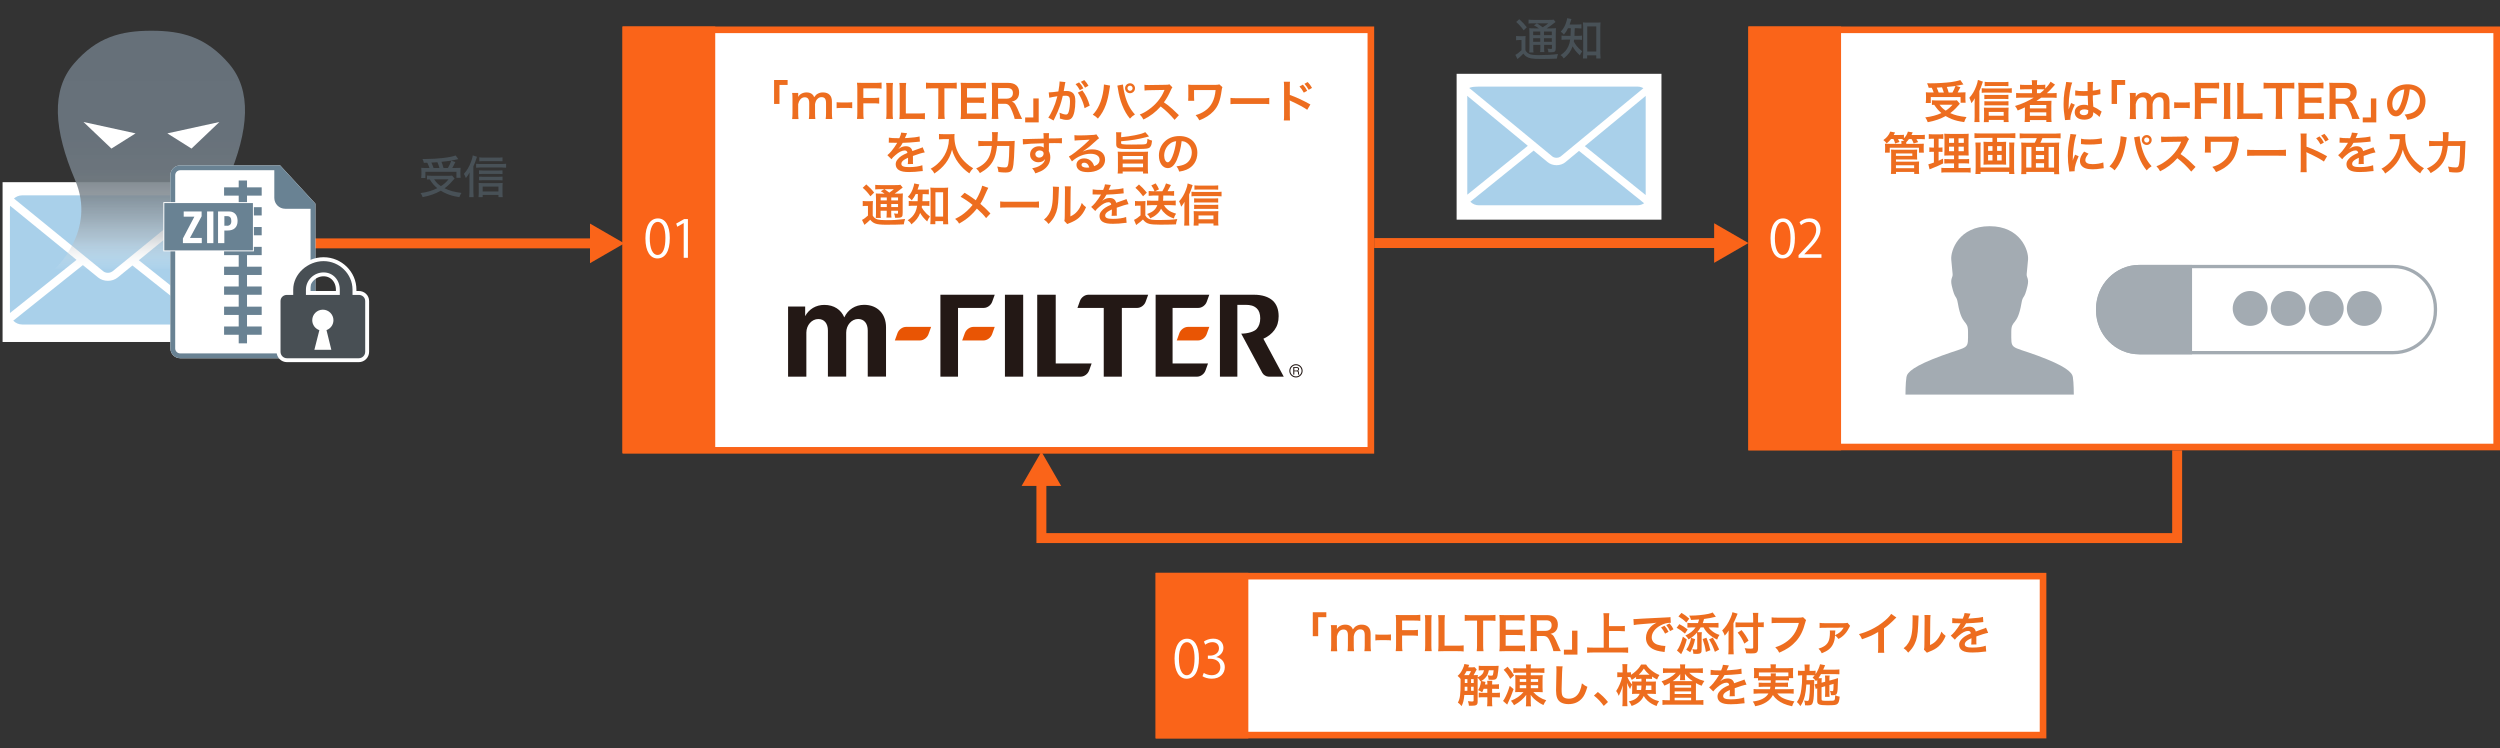 <?xml version="1.0" encoding="UTF-8"?><svg id="a" xmlns="http://www.w3.org/2000/svg" width="755" height="226" xmlns:xlink="http://www.w3.org/1999/xlink" viewBox="0 0 755 226"><rect x="0" y="0" width="755" height="226" fill="#333333" stroke="none"/><defs><style>.g{stroke-linecap:round;stroke-linejoin:round;stroke-width:2.36px;}.g,.h{fill:#fff;}.g,.i{stroke:#fff;}.j{stroke:#fa6419;stroke-width:3px;}.j,.i,.k{fill:none;}.i{stroke-miterlimit:10;stroke-width:.58px;}.l{clip-path:url(#d);}.m{clip-path:url(#b);}.n{fill:#ed6d1f;}.o{fill:#e95504;}.p{fill:#484f54;}.q{fill:#698293;}.r{fill:url(#c);}.s{fill:#a3abb2;}.t{fill:#231815;}.u{fill:#a9d0ea;}.v{fill:#fa6419;}.w{fill:#485157;}</style><clipPath id="b"><path class="k" d="m62,94.32c0,2.02-1.67,3.68-3.72,3.68H6.72c-2.05,0-3.72-1.65-3.72-3.68v-31.65c0-2.02,1.67-3.68,3.72-3.68h51.56c2.05,0,3.72,1.65,3.72,3.68v31.65Z"/></clipPath><linearGradient id="c" x1="45.74" y1="81.21" x2="45.74" y2="9.29" gradientUnits="userSpaceOnUse"><stop offset="0" stop-color="#fff" stop-opacity="0"/><stop offset="0" stop-color="#fafafa" stop-opacity=".03"/><stop offset=".07" stop-color="#d2d5d8" stop-opacity=".29"/><stop offset=".13" stop-color="#b1b6ba" stop-opacity=".51"/><stop offset=".21" stop-color="#959ca2" stop-opacity=".69"/><stop offset=".3" stop-color="#7f888f" stop-opacity=".83"/><stop offset=".41" stop-color="#707a82" stop-opacity=".93"/><stop offset=".57" stop-color="#68727b" stop-opacity=".98"/><stop offset="1" stop-color="#667079"/></linearGradient><clipPath id="d"><path class="k" d="m498,58.62c0,1.86-1.56,3.38-3.46,3.38h-47.96c-1.9,0-3.46-1.52-3.46-3.38v-29.09c0-1.86-1.14-3.38,3.46-3.38h47.96c1.9,0,3.46,1.52,3.46,3.38v29.09Z"/></clipPath></defs><g><g><rect class="h" x="529" y="9" width="225" height="126"/><path class="v" d="m753,10v124h-223V10h223m2-2h-227v128h227V8h0Z"/></g><rect class="v" x="528" y="8" width="28" height="128"/></g><g><rect class="h" x="350" y="174" width="267" height="48"/><path class="v" d="m616,175v46h-265v-46h265m2-2h-269v50h269v-50h0Z"/></g><g><rect class="h" x="189" y="9" width="225" height="127"/><path class="v" d="m413,10v125h-223V10h223m2-2h-227v129h227V8h0Z"/></g><rect class="v" x="349" y="173" width="28" height="50"/><rect class="v" x="188" y="8" width="28" height="128.8"/><g><g><path class="o" d="m280.36,98.72h-6.73c-1.09,0-2.21.82-2.6,1.91l-.79,2.19h7.57c1.1,0,2.22-.82,2.6-1.91l.79-2.19h-.84Z"/><path class="o" d="m364.36,98.72h-5.59c-1.1,0-2.21.82-2.61,1.91l-.78,2.19h6.43c1.1,0,2.22-.82,2.61-1.91l.79-2.19h-.84Z"/><g><path class="t" d="m368.42,89.01v24.74h5.26v-21.69h2.43c1.55,0,2.58.26,3.48,1.12.63.59,1,1.62,1,2.96s-.38,2.39-1.06,3.18c-.74.86-2.76,1.44-4.68,1.44l6.37,11.85c.34.63,1.19,1.14,1.91,1.14h4.56l-6.15-11.45c1.42-.65,2.53-1.52,3.33-2.61.86-1.16,1.28-2.5,1.28-4.2,0-1.95-.57-3.59-1.78-4.7-1.25-1.14-3.22-1.78-5.61-1.78h-10.32Z"/><path class="t" d="m349,89.01v24.74h12.53c1.06,0,2.15-.8,2.53-1.86l.76-2.12h-10.7v-16.78h7.79c1.06,0,2.15-.8,2.53-1.86l.77-2.12h-16.21Z"/><path class="t" d="m328.68,89.01c-1.06,0-2.15.8-2.53,1.86l-.76,2.12h7.94v20.76h5.47v-20.76h4.65c1.06,0,2.15-.8,2.53-1.86l.77-2.12h-18.06Z"/><rect class="t" x="303.49" y="89.01" width="5.51" height="24.74"/><path class="t" d="m284,89v24.75h5.32v-20.76h7.79c1.06,0,2.15-.8,2.53-1.86l.77-2.12h-16.41Z"/><path class="t" d="m318.83,109.78v-20.77h-5.59v24.74h13.14c1.06,0,2.15-.8,2.53-1.86l.76-2.12h-10.83Z"/></g><path class="o" d="m299.56,98.72h-5.59c-1.1,0-2.22.82-2.6,1.91l-.79,2.19h6.43c1.1,0,2.22-.82,2.61-1.91l.79-2.19h-.84Z"/><path class="t" d="m254.98,95.87c-.96-2.33-3.11-3.79-6.04-3.79-2.52,0-4.64,1.28-5.78,3.4v-2.91h-5.16v21.18h5.52v-13.29c0-2.26,1.64-4.11,3.61-4.11,1.79,0,2.9,1.32,2.9,3.47v13.92h5.52v-13.29c0-2.26,1.64-4.11,3.6-4.11,1.8,0,2.91,1.32,2.91,3.47v13.92h5.52v-14.88c0-4.02-2.56-6.79-6.62-6.79-2.67,0-4.89,1.44-5.98,3.79Z"/></g><g><path class="t" d="m389.37,111.99c0,1.1.9,2.01,2.01,2.01s2.01-.9,2.01-2.01-.91-2.01-2.01-2.01-2.01.9-2.01,2.01m.32,0c0-.93.76-1.69,1.69-1.69s1.69.76,1.69,1.69-.76,1.69-1.69,1.69-1.69-.76-1.69-1.69Z"/><path class="t" d="m390.54,110.85h1.04c.17,0,.31.03.42.08.22.1.32.27.32.54,0,.14-.02.25-.09.33-.06.08-.13.16-.23.21.08.04.16.08.2.14.05.06.07.15.08.28v.31c.01.08.02.15.03.2.02.07.05.12.1.14v.05h-.38s-.02-.05-.02-.08c0-.03,0-.09-.01-.18l-.02-.38c0-.15-.06-.24-.16-.3-.06-.02-.15-.04-.27-.04h-.67v.98h-.32v-2.28m1.01,1.04c.14,0,.25-.03.33-.08.09-.07.12-.17.12-.32,0-.16-.05-.27-.17-.32-.06-.04-.14-.05-.24-.05h-.73s0,.77,0,.77h.69Z"/></g></g><path class="s" d="m626.29,119.17s0-3.5-.29-5.32c-.24-1.44-2.24-3.35-10.74-6.48-8.37-3.07-7.85-1.58-7.85-7.23,0-3.67,1.87-1.54,3.06-8.5.46-2.74.83-.91,1.84-5.31.53-2.3-.36-2.48-.25-3.58.11-1.1.21-2.08.41-4.33.24-2.78-2.34-10.11-11.6-10.11s-11.84,7.32-11.59,10.12c.2,2.24.3,3.23.41,4.33.11,1.1-.78,1.27-.25,3.58,1.01,4.38,1.38,2.56,1.84,5.31,1.19,6.97,3.06,4.83,3.06,8.5,0,5.67.52,4.17-7.85,7.23-8.5,3.11-10.52,5.03-10.74,6.48-.3,1.81-.3,5.31-.3,5.31h50.86Z"/><g><path class="n" d="m233.77,31.39v-7.23h4.09v1.49h-2.46v5.74h-1.63Z"/><path class="n" d="m239.23,35.92c.07-.59.1-1.04.1-1.78v-4.29c0-.86-.03-1.26-.1-1.78h1.83v.7c0,.08,0,.29-.01.51.4-.83,1.41-1.37,2.54-1.37.74,0,1.34.21,1.76.62.25.22.36.4.52.82.46-.62.72-.86,1.15-1.08.45-.25.92-.36,1.53-.36.88,0,1.59.27,2.05.78.45.49.64,1.11.64,2.08v3.38c0,.77.03,1.22.11,1.78h-2c.08-.56.11-.97.11-1.78v-3.06c0-1.2-.42-1.75-1.34-1.75-.45,0-.79.12-1.12.41-.48.41-.7.85-.86,1.7v2.71c0,.75.03,1.22.1,1.78h-1.97c.08-.57.11-1,.11-1.78v-3.06c0-1.15-.44-1.72-1.33-1.72-.57,0-1.04.23-1.41.71-.3.4-.44.71-.59,1.37v2.71c0,.74.03,1.15.1,1.78h-1.93Z"/><path class="n" d="m252.66,30.86c.4.05.74.08,1.29.08h2.12c.56,0,.9-.03,1.3-.08v1.82c-.45-.07-.74-.08-1.3-.08h-2.12c-.53,0-.83.01-1.29.08v-1.82Z"/><path class="n" d="m260.73,33.95c0,.97.03,1.45.11,1.97h-2.04c.08-.46.11-1.04.11-1.94v-7.21c0-.75-.03-1.15-.11-1.78.56.03.9.04,1.74.04h3.83c.86,0,1.3-.03,1.87-.1v1.85c-.49-.07-1-.1-1.87-.1h-3.64v2.9h2.93c.85,0,1.33-.03,1.86-.1v1.82c-.51-.07-1.03-.1-1.86-.1h-2.93v2.73Z"/><path class="n" d="m269.69,25.04c-.08.52-.11.94-.11,1.76v7.36c0,.81.03,1.24.11,1.76h-2.08c.08-.52.11-.96.11-1.76v-7.36c0-.85-.03-1.22-.11-1.76h2.08Z"/><path class="n" d="m279.34,36.02c-.49-.07-.97-.1-1.94-.1h-4.05c-.77,0-1.24.01-1.74.04.08-.51.11-1.01.11-1.8v-7.1c0-.94-.03-1.44-.11-2.02h2.06c-.08.56-.11,1.01-.11,2.01v7.22h3.83c.93,0,1.37-.03,1.94-.1v1.85Z"/><path class="n" d="m285.21,34.14c0,.74.03,1.22.11,1.78h-2.06c.08-.57.11-1.04.11-1.78v-7.46h-1.85c-.81,0-1.39.03-1.87.1v-1.83c.49.07,1.08.1,1.86.1h5.41c.98,0,1.49-.03,2.01-.1v1.83c-.51-.07-1.03-.1-2.01-.1h-1.71v7.46Z"/><path class="n" d="m297.88,36.02c-.49-.07-.93-.1-1.76-.1h-4.27c-.82,0-1.19.01-1.74.04.08-.55.11-1,.11-1.8v-7.4c0-.71-.03-1.12-.11-1.76.55.03.9.04,1.74.04h4.13c.68,0,1.13-.03,1.76-.1v1.8c-.52-.07-.96-.1-1.76-.1h-3.94v2.82h3.32c.71,0,1.18-.03,1.78-.1v1.79c-.56-.08-.93-.1-1.78-.1h-3.34v3.23h4.1c.77,0,1.16-.03,1.75-.1v1.82Z"/><path class="n" d="m306.43,35.92c-.03-.33-.26-1.03-.71-2.19-.74-1.89-1.22-2.39-2.27-2.39h-2.04v2.79c0,.82.03,1.26.11,1.79h-2.04c.08-.57.11-.94.11-1.78v-7.37c0-.72-.03-1.13-.11-1.78.57.03,1,.04,1.75.04h3.28c2.08,0,3.27,1.04,3.27,2.84,0,.88-.23,1.56-.7,2.04-.38.4-.74.57-1.52.79.86.27,1.12.66,2.47,3.86.11.25.45.98.64,1.35h-2.26Zm-2.27-6.14c.51,0,.98-.18,1.3-.49.29-.29.44-.68.44-1.2,0-.98-.56-1.49-1.68-1.49h-2.8v3.19h2.75Z"/><path class="n" d="m313.69,29.73v7.23h-4.09v-1.49h2.46v-5.74h1.63Z"/><path class="n" d="m321.76,24.8c-.04.14-.08.29-.11.42-.03.19-.04.26-.08.46q-.04.3-.23,1.33c-.05.3-.05.31-.1.49.4-.01.59-.03.85-.03.9,0,1.57.25,2.02.72.46.52.64,1.18.64,2.42,0,2.35-.4,4.22-1.05,4.98-.38.45-.79.62-1.52.62-.63,0-1.19-.11-2.11-.41.01-.26.03-.46.03-.6,0-.36-.03-.63-.14-1.16.74.33,1.52.55,2,.55.4,0,.62-.26.82-.93.22-.71.36-1.96.36-3.12,0-1.26-.31-1.63-1.39-1.63-.27,0-.48.01-.79.04-.41,1.67-.53,2.06-.83,2.97-.48,1.35-.85,2.23-1.64,3.84q-.07.12-.21.4c-.04.08-.04.11-.11.23l-1.59-.88c.41-.53.96-1.52,1.42-2.57.59-1.34.78-1.9,1.33-3.87-.7.08-2,.33-2.45.45l-.16-1.61c.51,0,2.16-.16,2.91-.29.25-1.46.36-2.31.36-2.76v-.25l1.78.18Zm4.13.08c.55.59.86,1.01,1.29,1.79l-1.07.56c-.37-.7-.79-1.3-1.29-1.82l1.07-.53Zm.98,2.42c1.05,1.39,1.71,2.76,2.23,4.59l-1.56.78c-.26-1.16-.56-2.01-1.08-3.08-.41-.81-.62-1.16-.97-1.61l1.38-.68Zm.81-.83c-.36-.64-.77-1.22-1.26-1.76l1.03-.53c.53.56.9,1.05,1.27,1.71l-1.04.59Z"/><path class="n" d="m335.25,25.86c-.05.16-.08.31-.18,1.05-.27,1.86-.62,3.38-1.08,4.68-.62,1.68-1.31,2.91-2.42,4.22-.66-.63-.88-.79-1.56-1.18.82-.82,1.38-1.65,1.96-2.91.59-1.27,1.07-2.97,1.29-4.69.08-.56.12-1.03.12-1.33v-.19l1.87.34Zm3.88-.34c.04.77.26,1.94.57,3.14.66,2.5,1.56,4.25,3.05,5.91-.72.46-.96.66-1.5,1.26-.97-1.18-1.68-2.41-2.32-4.02-.59-1.44-1.07-3.27-1.3-4.98-.08-.52-.12-.78-.19-.98l1.7-.33Zm3.64,1.13c0,.83-.67,1.5-1.5,1.5s-1.5-.68-1.5-1.5.67-1.5,1.5-1.5,1.5.67,1.5,1.5Zm-2.28,0c0,.42.36.78.78.78s.78-.36.78-.78-.34-.78-.78-.78-.78.36-.78.78Z"/><path class="n" d="m354.73,36.21c-1.13-1.39-2.71-2.93-4.2-4.06-1.54,1.72-3.12,2.93-5.21,3.95-.38-.71-.55-.93-1.11-1.52,1.05-.41,1.71-.78,2.73-1.5,2.06-1.45,3.71-3.43,4.59-5.56l.15-.36q-.22.01-4.53.08c-.66.01-1.03.04-1.49.11l-.05-1.75c.38.07.64.08,1.2.08h.33l4.81-.07c.77-.01.88-.03,1.22-.15l.9.93c-.18.21-.29.4-.44.74-.63,1.46-1.3,2.65-2.13,3.77.86.57,1.6,1.15,2.53,1.98q.34.3,2,1.9l-1.31,1.42Z"/><path class="n" d="m369.17,26.32c-.14.4-.18.53-.23.97-.44,3.2-1.08,4.81-2.5,6.34-1.07,1.13-2.43,2.01-4.24,2.71-.4-.74-.56-.97-1.12-1.57,1.16-.34,1.89-.67,2.78-1.27,1.96-1.33,2.98-3.34,3.25-6.3h-6.51v2.05q.01.97.05,1.2h-1.83c.04-.31.05-.55.05-1.16v-2.61c0-.57,0-.74-.04-1.11.37.04.81.07,1.13.07h6.62c.92,0,1.2-.03,1.68-.15l.9.83Z"/><path class="n" d="m371.61,29.56c.6.08.86.1,2.21.1h7.29c1.35,0,1.61-.01,2.21-.1v1.9c-.55-.07-.7-.07-2.23-.07h-7.26c-1.53,0-1.68,0-2.23.07v-1.9Z"/><path class="n" d="m387.71,36.37c.07-.44.08-.81.08-1.53v-8.76c0-.67-.03-1.03-.08-1.39h1.87c-.05.41-.05.59-.05,1.44v2.54c1.87.66,4.02,1.65,6.21,2.88l-.96,1.61c-1.13-.78-2.56-1.56-4.84-2.61-.31-.15-.36-.16-.46-.23.04.38.05.55.05.93v3.61c0,.71.01,1.07.05,1.52h-1.87Zm5.76-10.81c.56.59.86,1.01,1.31,1.85l-1.03.57c-.41-.75-.82-1.34-1.31-1.87l1.03-.55Zm1.76,1.57c-.4-.71-.78-1.27-1.29-1.82l.98-.53c.55.56.9,1.04,1.31,1.76l-1.01.59Z"/><path class="n" d="m268.43,41.56c.56.12,1.44.18,3.17.18.37-.82.49-1.23.55-1.7l1.79.19q-.08.14-.55,1.23c-.07.15-.1.19-.12.25q.11-.01.86-.05c1.59-.1,2.83-.25,3.58-.46l.1,1.56q-.38.03-1.08.11c-1,.12-2.73.23-4.12.27-.4.78-.78,1.33-1.26,1.82v.03q.11-.07.29-.21c.51-.38,1.23-.62,1.93-.62,1.07,0,1.74.51,1.96,1.45,1.05-.38,1.75-.63,2.09-.74.74-.26.79-.27,1.01-.41l.64,1.57c-.38.05-.79.16-1.52.37-.19.05-.88.29-2.05.7v.15q.01.36.01.55v.55c-.01.23-.01.36-.01.45,0,.3.01.49.04.72l-1.59.04c.05-.25.08-.94.08-1.59v-.33c-.67.31-1.03.51-1.31.71-.48.36-.71.72-.71,1.12,0,.71.66,1,2.31,1s3.05-.21,4.02-.57l.14,1.76c-.23,0-.3.01-.63.05-.98.15-2.3.25-3.5.25-1.45,0-2.35-.16-3.05-.57-.63-.36-1-1.01-1-1.76,0-.56.16-1,.6-1.52.62-.77,1.39-1.29,2.94-1.93-.07-.51-.34-.74-.83-.74-.79,0-1.75.48-2.8,1.41-.57.48-.89.82-1.19,1.24l-1.24-1.23c.36-.27.75-.66,1.23-1.22.53-.63,1.37-1.82,1.64-2.34q.05-.11.11-.18c-.05,0-.23.01-.23.01-.22,0-1.42-.03-1.72-.03q-.26-.01-.38-.01s-.12,0-.22.01l.03-1.56Z"/><path class="n" d="m284.88,42.02c-.37,0-.78.03-1.31.07v-1.64c.4.05.68.07,1.29.07h2.17c.56,0,.93-.01,1.24-.07-.04.4-.04.52-.04.86,0,1.94.49,3.75,1.46,5.41.57.96,1.24,1.78,2.19,2.62.7.64,1.09.93,2.02,1.48-.52.51-.78.86-1.16,1.54-1.37-.96-2.39-1.96-3.32-3.21-.51-.67-.81-1.19-1.2-2.02-.36-.75-.48-1.09-.7-1.94-.49,1.75-1.04,2.91-1.96,4.13-.88,1.13-1.9,2.09-3.39,3.09-.29-.6-.6-1.01-1.12-1.44,1.16-.67,1.83-1.19,2.75-2.15,1.07-1.11,1.9-2.57,2.34-4.05.27-.94.4-1.65.45-2.76h-1.71Z"/><path class="n" d="m304.68,42.61c.82,0,1.3-.01,1.76-.07q-.05.53-.08,2.06c-.04,1.87-.18,4.18-.31,5.09-.18,1.26-.37,1.74-.79,2.04-.36.26-.86.37-1.63.37-.63,0-1.23-.04-2.09-.15-.08-.7-.18-1.09-.38-1.65.88.18,1.67.27,2.35.27.64,0,.85-.25,1-1.16.18-1.03.3-3.14.31-5.33h-3.71c-.23,2.02-.6,3.4-1.24,4.55-.79,1.44-2.04,2.58-3.94,3.65-.3-.57-.66-1.01-1.13-1.42,1.87-.82,3.12-1.91,3.86-3.4.42-.83.68-1.89.86-3.38h-2.38c-.7,0-1.23.03-1.7.08v-1.64c.49.07.96.1,1.74.1h2.43c.03-.55.03-.68.03-1.39,0-.66-.03-1.05-.08-1.33h1.82q-.07.36-.15,2.72h3.46Z"/><path class="n" d="m316.74,45.29c0,.05.01.16.01.33.3.63.44,1.19.44,1.93,0,1.49-.71,2.78-2.04,3.69-.57.4-1.2.68-2.47,1.12-.38-.85-.52-1.05-.97-1.54,1.12-.22,1.68-.41,2.32-.79.93-.53,1.48-1.23,1.59-2-.4.63-1.11.97-2.01.97-.63,0-1.12-.15-1.59-.49-.64-.46-.94-1.07-.94-1.85,0-1.45,1.13-2.49,2.72-2.49.59,0,1.11.15,1.42.41q-.01-.07-.01-.16s-.01-.79-.01-1.16c-1.96.05-3.24.1-3.84.14q-2.06.15-2.43.21l-.05-1.63c.3.03.42.03.67.03.34,0,.56,0,2.32-.07.89-.03,1.03-.03,2.15-.05q.45-.01,1.16-.04-.01-1.3-.08-1.65h1.72c-.05.41-.05.44-.07,1.61,2.38-.01,3.45-.04,3.95-.1v1.57c-.49-.04-1.15-.07-2.28-.07-.33,0-.57,0-1.65.03v2.06Zm-2.8.14c-.7,0-1.27.49-1.27,1.09s.48,1.08,1.16,1.08c.78,0,1.34-.52,1.34-1.23,0-.57-.48-.94-1.23-.94Z"/><path class="n" d="m327.02,45.74c1.24-.49,1.85-.63,2.87-.63,2.34,0,3.84,1.2,3.84,3.08,0,1.3-.64,2.34-1.86,3.02-.89.51-2.05.78-3.31.78-1.15,0-2.11-.22-2.65-.63-.52-.38-.82-.96-.82-1.57,0-1.13.98-1.96,2.35-1.96.96,0,1.79.4,2.37,1.12.27.34.42.64.63,1.23,1.13-.42,1.63-1.01,1.63-1.98,0-1.07-1.05-1.76-2.71-1.76-2,0-3.99.81-5.63,2.3l-.93-1.48c.48-.23,1.03-.6,1.93-1.29,1.27-.97,3.05-2.5,4.09-3.55l.25-.25h-.01c-.52.05-1.39.11-3.87.22-.3.01-.4.03-.66.07l-.07-1.64c.46.05.86.08,1.61.08,1.16,0,2.83-.07,4.16-.16.48-.04.63-.07.85-.18l.85,1.2c-.23.12-.33.21-.71.56-.68.63-1.68,1.52-2.15,1.91-.25.21-1.23.94-1.5,1.12q-.34.23-.56.36l.03.03Zm.41,3.4c-.49,0-.81.25-.81.63,0,.55.62.86,1.63.86.26,0,.33,0,.71-.05-.25-.94-.77-1.44-1.53-1.44Z"/><path class="n" d="m338.58,43.14c0,.26.07.33.38.4.4.1,1.11.12,2.78.12,3.68,0,4.18-.03,4.46-.26.19-.18.3-.62.34-1.48.53.27.79.38,1.39.55-.12,1-.21,1.37-.44,1.72-.49.78-.82.82-6.48.82-2.11,0-2.86-.07-3.36-.33-.37-.19-.55-.52-.55-1.08v-2.46c0-.56-.01-.9-.07-1.19h1.63c-.05.3-.08.6-.08,1.11v.38c1.56-.15,2.87-.34,4.13-.59,1.7-.34,2.39-.55,3.17-.94l1.13,1.29q-.21.05-.89.23c-2.31.62-4.46.97-7.55,1.23v.48Zm6.58,2.71c.78,0,1.16-.01,1.56-.05-.05.38-.07.85-.07,1.6v3.35c0,.74.03,1.19.08,1.65h-1.53v-.59h-6.15v.59h-1.52c.07-.41.08-.82.08-1.65v-3.35c0-.72-.01-1.2-.07-1.6.38.04.77.05,1.56.05h6.06Zm-6.11,2.28h6.15v-1.01h-6.15v1.01Zm0,2.38h6.15v-1.11h-6.15v1.11Z"/><path class="n" d="m355.45,48.2c-.78,1.76-1.65,2.57-2.78,2.57-1.56,0-2.68-1.59-2.68-3.79,0-1.5.53-2.91,1.5-3.98,1.15-1.26,2.76-1.91,4.7-1.91,3.28,0,5.41,2,5.41,5.07,0,2.37-1.23,4.25-3.32,5.1-.66.27-1.19.41-2.15.57-.23-.72-.4-1.03-.83-1.6,1.26-.16,2.08-.38,2.72-.75,1.19-.66,1.9-1.96,1.9-3.42,0-1.31-.59-2.38-1.68-3.04-.42-.25-.78-.36-1.38-.41-.26,2.15-.74,4.03-1.42,5.58Zm-2.01-4.89c-1.15.82-1.86,2.23-1.86,3.69,0,1.12.48,2.01,1.08,2.01.45,0,.92-.57,1.41-1.75.52-1.23.97-3.08,1.13-4.62-.71.08-1.2.27-1.76.67Z"/><path class="n" d="m260.57,60.69c.34.05.57.07,1.04.07h.96c.41,0,.72-.01,1.04-.07-.04.42-.05.75-.05,1.49v2.93c.23.4.38.56.67.77.26.18.49.3.68.36.63.16,1.48.25,2.72.25,2.23,0,2.98-.04,5.71-.36-.18.49-.3,1.04-.4,1.63-1.79.08-3.17.11-5.47.11-1.39,0-2.47-.12-3.08-.34-.67-.25-1.03-.51-1.59-1.16-.1.1-.16.16-.22.21q-.48.49-1.52,1.33l-.74-1.5c.51-.23,1.15-.71,1.8-1.31v-2.91h-.7c-.34,0-.56.01-.88.07v-1.53Zm1.05-5c.98.86,1.71,1.6,2.37,2.47l-1.13,1.11c-.79-1.09-1.37-1.74-2.32-2.56l1.09-1.03Zm5.5,2.78c-.74-.51-.77-.52-1.13-.71l1.05-.62h-1.3c-.67,0-.98.01-1.42.07v-1.39c.44.05.86.08,1.63.08h4.43c.86,0,1.3-.03,1.54-.1l.7.85c-.22.14-.29.19-.68.52-.55.46-1.22.94-1.76,1.3h1.09c.68,0,1.07-.01,1.39-.07-.04.37-.05.82-.05,1.59v4.21c0,.78-.05,1.05-.25,1.26-.25.23-.59.31-1.44.31-.12,0-.36,0-.62-.01-.04-.55-.12-.89-.31-1.3.37.05.68.08.9.08.3,0,.31-.03.31-.38v-.53h-2.05v.57c0,.75.01,1.09.08,1.52h-1.52c.05-.4.08-.81.08-1.52v-.57h-1.85v.7c0,.81.01,1.16.08,1.49h-1.54c.05-.37.07-.79.07-1.49v-4.32c0-.79-.01-1.13-.05-1.6.42.05.82.07,1.53.07h1.08Zm-1.16,1.16v.89h1.85v-.89h-1.85Zm0,2.9h1.85v-.92h-1.85v.92Zm1.19-5.39c.49.34.62.42,1.42,1.03.97-.68.98-.7,1.37-1.03h-2.79Zm2.01,3.38h2.05v-.89h-2.05v.89Zm2.05,1.09h-2.05v.92h2.05v-.92Z"/><path class="n" d="m276.54,58.63c-.38.78-.64,1.19-1.19,1.86-.36-.42-.66-.7-1.18-1.04.88-.93,1.37-1.83,1.75-3.2.11-.36.15-.59.16-.85l1.54.3c-.07.18-.11.3-.23.71-.08.29-.16.52-.29.86h2.06c.64,0,.97-.01,1.35-.07v1.49c-.4-.04-.83-.07-1.35-.07h-.51q-.03,1.45-.08,2.15h.82c.59,0,.9-.01,1.29-.07v1.5c-.37-.05-.74-.07-1.33-.07h-.92c-.03.19-.04.26-.08.46.31.56.42.72.71,1.08.53.68.94,1.08,1.78,1.72-.36.45-.57.85-.83,1.49-.98-.9-1.67-1.72-2.12-2.58-.53,1.39-1.18,2.24-2.64,3.46-.3-.55-.57-.83-1.13-1.23,1.08-.67,1.79-1.45,2.3-2.47.26-.56.42-1.13.56-1.93h-1.05c-.72,0-1.09.01-1.49.08v-1.53c.4.07.74.08,1.53.08h1.16c.03-.42.05-1.15.07-2.15h-.67Zm5.93,9.08h-1.52c.04-.44.08-1.03.08-1.57v-8.05c0-.55-.03-1-.08-1.45.4.05.67.07,1.26.07h2.87c.55,0,.88-.01,1.27-.07-.05.44-.07.82-.07,1.45v7.92c0,.63.03,1.22.08,1.72h-1.54v-.94h-2.35v.93Zm.03-2.3h2.32v-7.34h-2.32v7.34Z"/><path class="n" d="m298.47,56.71c-.15.26-.21.37-.48.98-.86,2.04-1.39,3.08-1.93,3.87,1.15.97,1.86,1.64,3.05,2.9l-1.31,1.41c-.71-.93-1.53-1.78-2.78-2.88-.59.78-1.3,1.54-2.13,2.28-.98.86-1.86,1.48-3.25,2.26-.37-.66-.59-.9-1.2-1.42,1.52-.75,2.46-1.38,3.54-2.37.66-.59,1.2-1.18,1.74-1.86-1.09-.9-2.41-1.79-3.62-2.46l1.2-1.2c1,.59,1.59.97,2.26,1.45q1.03.74,1.13.81c.88-1.44,1.75-3.42,1.93-4.4l1.86.64Z"/><path class="n" d="m302.06,60.83c.6.08.86.1,2.21.1h7.29c1.35,0,1.61-.01,2.21-.1v1.9c-.55-.07-.7-.07-2.23-.07h-7.26c-1.53,0-1.68,0-2.23.07v-1.9Z"/><path class="n" d="m319.81,56.43q-.05.38-.14,3.06c-.1,2.67-.4,4.21-1.11,5.62-.46.94-.98,1.64-1.89,2.53-.53-.68-.74-.89-1.38-1.33.67-.55,1-.92,1.41-1.57.98-1.57,1.3-3.34,1.3-7.16,0-.75,0-.88-.05-1.24l1.86.1Zm3.62-.16c-.07.4-.08.63-.1,1.3l-.07,7.78c.96-.45,1.5-.86,2.09-1.56.63-.74,1.03-1.49,1.34-2.5.48.62.66.79,1.29,1.29-.56,1.35-1.27,2.38-2.17,3.19-.78.67-1.49,1.08-2.91,1.64-.3.11-.41.16-.59.25l-.88-.93c.1-.4.11-.7.12-1.45l.07-7.71v-.41c0-.34-.01-.64-.05-.9l1.86.03Z"/><path class="n" d="m329.98,57.19c.56.12,1.44.18,3.17.18.37-.82.49-1.23.55-1.7l1.79.19q-.08.14-.55,1.23c-.07.15-.1.19-.12.25q.11-.01.86-.05c1.59-.1,2.83-.25,3.58-.46l.1,1.56q-.38.03-1.08.11c-1,.12-2.73.23-4.12.27-.4.78-.78,1.33-1.26,1.82v.03q.11-.07.29-.21c.51-.38,1.23-.62,1.93-.62,1.07,0,1.74.51,1.96,1.45,1.05-.38,1.75-.63,2.09-.74.74-.26.79-.27,1.01-.41l.64,1.57c-.38.05-.79.16-1.52.37-.19.05-.88.29-2.05.7v.15q.01.36.01.55v.55c-.01.23-.01.36-.01.45,0,.3.01.49.04.72l-1.59.04c.05-.25.08-.94.08-1.59v-.33c-.67.31-1.03.51-1.31.71-.48.36-.71.72-.71,1.12,0,.71.66,1,2.31,1s3.05-.21,4.02-.57l.14,1.76c-.23,0-.3.01-.63.05-.98.15-2.3.25-3.5.25-1.45,0-2.35-.16-3.05-.57-.63-.36-1-1.01-1-1.76,0-.56.16-1,.6-1.52.62-.77,1.39-1.29,2.94-1.93-.07-.51-.34-.74-.83-.74-.79,0-1.75.48-2.8,1.41-.57.48-.89.82-1.19,1.24l-1.24-1.23c.36-.27.75-.66,1.23-1.22.53-.63,1.37-1.82,1.64-2.34q.05-.11.11-.18c-.05,0-.23.01-.23.01-.22,0-1.42-.03-1.72-.03q-.26-.01-.38-.01s-.12,0-.22.01l.03-1.56Z"/><path class="n" d="m342.78,60.69c.36.05.57.07,1.09.07h1.03c.36,0,.72-.01,1.04-.05-.04.41-.05.75-.05,1.48v2.86c.27.46.42.64.78.88.63.41,1.35.52,3.4.52,2.34,0,4.07-.1,5.48-.3-.26.74-.3.88-.41,1.61q-.53.01-1.52.05c-.41.01-2.42.04-3.12.04-1.67,0-2.82-.08-3.42-.25-.85-.23-1.27-.53-1.91-1.31-.57.55-1,.9-1.59,1.31-.1.07-.33.25-.45.36l-.66-1.56c.6-.26,1.3-.74,1.97-1.35v-2.94h-.75c-.36,0-.57.01-.92.07v-1.48Zm1.19-4.98c1.01.9,1.23,1.13,2.37,2.46l-1.13,1.11c-.83-1.11-1.31-1.65-2.32-2.56l1.09-1.01Zm4.16,3.36c-.46,0-.83.03-1.23.07v-1.45c.38.04.79.07,1.24.07h.53c-.29-.72-.48-1.08-.97-1.76l1.31-.62c.41.57.71,1.11,1.01,1.79l-1.19.59h2.2c.49-.81.83-1.54,1.11-2.37l1.48.49q-.16.29-.48.9c-.19.36-.34.63-.55.97h.79c.49,0,.82-.01,1.2-.07v1.45c-.45-.04-.86-.07-1.31-.07h-1.96c0,.75-.01,1.05-.07,1.56h2.6c.51,0,.86-.01,1.23-.07v1.48c-.45-.04-.88-.07-1.35-.07h-2.21c.3.53.66.96,1.15,1.35.68.55,1.27.83,2.52,1.22-.34.49-.55.92-.68,1.45-1.27-.45-1.83-.77-2.58-1.42-.56-.48-.93-.93-1.29-1.53-.34.71-.68,1.16-1.26,1.65-.6.53-1.09.85-1.98,1.26-.25-.53-.55-.94-.96-1.3.97-.37,1.53-.67,2-1.08.48-.41.83-.94,1.08-1.6h-1.86c-.45,0-.9.03-1.27.07v-1.48c.38.04.81.07,1.27.07h2.15c.05-.48.05-.63.07-1.56h-1.74Z"/><path class="n" d="m359.11,66.54c0,.59.01,1.04.07,1.59h-1.57c.05-.53.08-.93.08-1.6v-4.07c0-.48,0-.52.04-1.52-.3.55-.45.78-1.01,1.48-.19-.66-.34-1.05-.63-1.63.9-.98,1.54-2.06,2.08-3.51.29-.79.42-1.27.51-1.89l1.5.52c-.04.14-.14.41-.27.82-.27.85-.44,1.24-.79,2.01v7.81Zm.72-8.64c.34.05.66.07,1.13.07h6.66c.55,0,.93-.03,1.29-.08v1.41c-.37-.04-.77-.07-1.29-.07h-6.66c-.42,0-.79.01-1.13.07v-1.39Zm2.12,10.24h-1.48c.04-.36.07-.77.07-1.27v-1.93c0-.44-.01-.85-.05-1.18.29.03.66.04,1.12.04h5.18c.53,0,.86-.01,1.16-.04-.04.34-.05.67-.05,1.16v1.91c0,.52.01.88.07,1.29h-1.5v-.63h-4.51v.64Zm5.95-6.95c-.3-.04-.62-.05-1.07-.05h-5.24c-.46,0-.66.01-.97.05v-1.3c.29.04.49.05.97.05h5.22c.45,0,.75-.01,1.08-.05v1.3Zm0,1.93c-.34-.04-.6-.05-1.05-.05h-5.25c-.48,0-.7.01-.97.05v-1.3c.29.04.51.05.97.05h5.24c.45,0,.75-.01,1.07-.05v1.3Zm0-5.84c-.37-.04-.77-.05-1.34-.05h-4.61c-.55,0-.9.01-1.23.05v-1.31c.4.05.78.08,1.35.08h4.38c.66,0,1.08-.03,1.45-.08v1.31Zm-1.44,8.93v-1.15h-4.51v1.15h4.51Z"/></g><g><path class="n" d="m591.88,31.33q-.23.22-1.2,1.33c-.45.48-1,.97-1.71,1.5,1.45.64,2.57.92,4.92,1.2-.31.46-.52.93-.71,1.52-1.78-.27-2.61-.48-3.71-.9-.68-.27-1.24-.55-1.89-.93-1.54.86-3.21,1.44-5.4,1.86-.23-.62-.41-.94-.75-1.46,1.86-.22,3.5-.67,4.88-1.31-.86-.72-1.27-1.19-2.2-2.5-.4.03-.42.03-.67.05v-1.41c.37.04.85.07,1.39.07h4.96c.56,0,.9-.01,1.19-.07l.89,1.05Zm-9.41-4.81c-.14-.51-.26-.86-.49-1.37.46.01.83.01,1.08.01,1.97,0,4.46-.15,6.19-.37,1.12-.15,2.08-.37,2.76-.62l.94,1.33c-.22.04-.26.04-.59.12-.53.12-.96.21-1.65.31l1.33.42c-.62,1.19-.63,1.23-.83,1.57h.9c.78,0,1.09-.01,1.48-.05-.03.36-.04.66-.04,1.15v1c0,.38.03.71.07,1.01h-1.52v-1.71h-9v1.78h-1.52c.05-.31.08-.68.08-1.05v-1.03c0-.38-.01-.67-.05-1.16.41.05.77.07,1.5.07h.86c-.14-.45-.38-1.04-.59-1.42h-.92Zm4.58,1.42c-.18-.57-.36-1.08-.56-1.57-.04.01-.57.04-1.6.1.22.48.41.94.59,1.48h1.57Zm-1.31,3.68c.57.79,1.05,1.26,1.87,1.79.88-.57,1.41-1.04,2.05-1.79h-3.92Zm3.9-3.68c.37-.64.67-1.3.9-1.97-.36.05-.45.07-.59.08-.15.01-.49.05-1,.1-.22.03-.57.05-1.01.11.26.63.36.93.55,1.68h1.15Z"/><path class="n" d="m597.76,35.28c0,.59.01,1.04.07,1.59h-1.57c.05-.53.08-.93.08-1.6v-4.07c0-.48,0-.52.04-1.52-.3.55-.45.78-1.01,1.48-.19-.66-.34-1.05-.63-1.63.9-.98,1.54-2.06,2.08-3.51.29-.79.42-1.27.51-1.89l1.5.52c-.04.14-.14.41-.27.82-.27.85-.44,1.24-.79,2.01v7.81Zm.72-8.64c.34.05.66.07,1.13.07h6.66c.55,0,.93-.03,1.29-.08v1.41c-.37-.04-.77-.07-1.29-.07h-6.66c-.42,0-.79.01-1.13.07v-1.39Zm2.12,10.24h-1.48c.04-.36.07-.77.07-1.27v-1.93c0-.44-.01-.85-.05-1.18.29.03.66.04,1.12.04h5.18c.53,0,.86-.01,1.16-.04-.04.34-.05.67-.05,1.16v1.91c0,.52.01.88.07,1.29h-1.5v-.63h-4.51v.64Zm5.95-6.95c-.3-.04-.62-.05-1.07-.05h-5.24c-.46,0-.66.01-.97.05v-1.3c.29.04.49.05.97.05h5.22c.45,0,.75-.01,1.08-.05v1.3Zm0,1.93c-.34-.04-.6-.05-1.05-.05h-5.25c-.48,0-.7.01-.97.05v-1.3c.29.04.51.05.97.05h5.24c.45,0,.75-.01,1.07-.05v1.3Zm0-5.84c-.37-.04-.77-.05-1.34-.05h-4.61c-.55,0-.9.01-1.23.05v-1.31c.4.05.78.08,1.35.08h4.38c.66,0,1.08-.03,1.45-.08v1.31Zm-1.44,8.93v-1.15h-4.51v1.15h4.51Z"/><path class="n" d="m610.51,29.49c-.68,0-1.16.03-1.64.08v-1.5c.37.05.89.08,1.67.08h3.12v-1.19h-2.05c-.72,0-1.16.01-1.56.05v-1.44c.36.05.89.08,1.61.08h2v-.23c0-.53-.03-.83-.08-1.2h1.67c-.07.36-.08.64-.08,1.2v.23h.98c.7,0,1.13-.03,1.53-.08v1.18c.72-.75,1.3-1.52,1.59-2.08l1.35.89c-.1.1-.3.33-.62.7-.55.64-1.13,1.23-1.86,1.89h1.41c.71,0,1.12-.03,1.56-.08v1.5c-.45-.05-1-.08-1.7-.08h-2.94c-.52.37-.86.6-1.48,1,.3-.01.75-.01,1.11-.01h2.01c.66,0,1.04-.01,1.44-.04-.04.4-.05.72-.05,1.49v3.38c0,.71.03,1.18.08,1.54h-1.59v-.59h-4.96v.59h-1.6c.05-.45.08-.94.08-1.54v-2.12c0-.22,0-.52.01-.77-.83.41-1.12.53-2.17.96-.23-.56-.41-.86-.81-1.37,2.08-.62,3.83-1.41,5.63-2.52h-3.66Zm2.52,3.24h4.95v-1.01h-4.95v1.01Zm0,2.24h4.95v-1.05h-4.95v1.05Zm3.09-6.82c.51-.4.88-.71,1.31-1.15-.37-.03-.6-.04-1.15-.04h-1.12v1.19h.96Z"/><path class="n" d="m623.64,36.26c-.01-.14-.01-.22-.07-.53-.26-1.6-.37-2.91-.37-4.35,0-1.23.08-2.43.26-3.62q.07-.41.37-1.96c.1-.48.15-.88.15-1.01v-.05l1.85.19c-.56,1.19-1.08,4.48-1.09,6.86q-.01.49-.01.71v.22c0,.11,0,.14-.01.29h.01q.07-.15.16-.4c.03-.1.1-.25.16-.46q.12-.29.26-.62s.04-.08.16-.42l1.13.51c-.81,1.59-1.35,3.28-1.35,4.18,0,.1,0,.11.03.37l-1.64.1Zm3.09-8.96c.64.16,1.35.22,2.47.22.48,0,.78,0,1.26-.03,0-.81-.01-1.49-.01-2.05,0-.3-.01-.51-.04-.66l1.71-.04c-.07.38-.1,1.04-.1,2.01v.63c.71-.08,1.31-.19,1.85-.33q.08-.03.3-.11l.11-.03.05,1.54c-.14.01-.15.01-.4.07-.46.1-1.18.22-1.9.3v.3c0,.77,0,.79.14,3.09.98.46,1.33.66,2.15,1.24.18.12.25.16.38.23l-.66,1.65c-.23-.27-.64-.63-1.03-.88-.46-.3-.78-.51-.86-.56v.19c0,.3-.04.57-.11.77-.31.81-1.27,1.29-2.6,1.29-1.79,0-2.88-.85-2.88-2.24s1.16-2.26,2.82-2.26c.51,0,.85.05,1.22.19-.04-.34-.05-1.01-.11-2.91-.55.01-.88.03-1.23.03-.51,0-1.05-.01-1.7-.07-.19,0-.34-.01-.41-.01-.12-.01-.21-.01-.23-.01-.07-.01-.11-.01-.14-.01-.01,0-.04,0-.08.01l.03-1.57Zm2.78,5.73c-.88,0-1.42.34-1.42.9,0,.51.49.85,1.26.85.51,0,.9-.15,1.11-.42.12-.16.18-.37.18-.74v-.37c-.45-.16-.71-.22-1.12-.22Z"/><path class="n" d="m637.71,31.39v-7.23h4.09v1.49h-2.46v5.74h-1.63Z"/><path class="n" d="m643.17,35.92c.07-.59.1-1.04.1-1.78v-4.29c0-.86-.03-1.26-.1-1.78h1.83v.7c0,.08,0,.29-.01.51.4-.83,1.41-1.37,2.54-1.37.74,0,1.34.21,1.76.62.25.22.36.4.52.82.46-.62.72-.86,1.15-1.08.45-.25.92-.36,1.53-.36.88,0,1.59.27,2.05.78.45.49.64,1.11.64,2.08v3.38c0,.77.03,1.22.11,1.78h-2c.08-.56.11-.97.11-1.78v-3.06c0-1.2-.42-1.75-1.34-1.75-.45,0-.79.12-1.12.41-.48.41-.7.85-.86,1.7v2.71c0,.75.03,1.22.1,1.78h-1.97c.08-.57.11-1,.11-1.78v-3.06c0-1.15-.44-1.72-1.33-1.72-.57,0-1.04.23-1.41.71-.3.4-.44.71-.59,1.37v2.71c0,.74.03,1.15.1,1.78h-1.93Z"/><path class="n" d="m656.6,30.86c.4.05.74.08,1.29.08h2.12c.56,0,.9-.03,1.3-.08v1.82c-.45-.07-.74-.08-1.3-.08h-2.12c-.53,0-.83.01-1.29.08v-1.82Z"/><path class="n" d="m664.67,33.95c0,.97.03,1.45.11,1.97h-2.04c.08-.46.11-1.04.11-1.94v-7.21c0-.75-.03-1.15-.11-1.78.56.03.9.04,1.74.04h3.83c.86,0,1.3-.03,1.87-.1v1.85c-.49-.07-1-.1-1.87-.1h-3.64v2.9h2.93c.85,0,1.33-.03,1.86-.1v1.82c-.51-.07-1.03-.1-1.86-.1h-2.93v2.73Z"/><path class="n" d="m673.63,25.04c-.08.52-.11.94-.11,1.76v7.36c0,.81.03,1.24.11,1.76h-2.08c.08-.52.11-.96.11-1.76v-7.36c0-.85-.03-1.22-.11-1.76h2.08Z"/><path class="n" d="m683.29,36.02c-.49-.07-.97-.1-1.94-.1h-4.05c-.77,0-1.24.01-1.74.04.08-.51.11-1.01.11-1.8v-7.1c0-.94-.03-1.44-.11-2.02h2.06c-.08.56-.11,1.01-.11,2.01v7.22h3.83c.93,0,1.37-.03,1.94-.1v1.85Z"/><path class="n" d="m689.16,34.14c0,.74.03,1.22.11,1.78h-2.06c.08-.57.11-1.04.11-1.78v-7.46h-1.85c-.81,0-1.39.03-1.87.1v-1.83c.49.07,1.08.1,1.86.1h5.41c.98,0,1.49-.03,2.01-.1v1.83c-.51-.07-1.03-.1-2.01-.1h-1.71v7.46Z"/><path class="n" d="m701.82,36.02c-.49-.07-.93-.1-1.76-.1h-4.27c-.82,0-1.19.01-1.74.04.08-.55.11-1,.11-1.8v-7.4c0-.71-.03-1.12-.11-1.76.55.03.9.04,1.74.04h4.13c.68,0,1.13-.03,1.76-.1v1.8c-.52-.07-.96-.1-1.76-.1h-3.94v2.82h3.32c.71,0,1.18-.03,1.78-.1v1.79c-.56-.08-.93-.1-1.78-.1h-3.34v3.23h4.1c.77,0,1.16-.03,1.75-.1v1.82Z"/><path class="n" d="m710.37,35.92c-.03-.33-.26-1.03-.71-2.19-.74-1.89-1.22-2.39-2.27-2.39h-2.04v2.79c0,.82.03,1.26.11,1.79h-2.04c.08-.57.11-.94.11-1.78v-7.37c0-.72-.03-1.13-.11-1.78.57.03,1,.04,1.75.04h3.28c2.08,0,3.27,1.04,3.27,2.84,0,.88-.23,1.56-.7,2.04-.38.4-.74.57-1.52.79.86.27,1.12.66,2.47,3.86.11.25.45.98.64,1.35h-2.26Zm-2.27-6.14c.51,0,.98-.18,1.3-.49.29-.29.44-.68.44-1.2,0-.98-.56-1.49-1.68-1.49h-2.8v3.19h2.75Z"/><path class="n" d="m717.64,29.73v7.23h-4.09v-1.49h2.46v-5.74h1.63Z"/><path class="n" d="m726.35,32.57c-.78,1.76-1.65,2.57-2.78,2.57-1.56,0-2.68-1.59-2.68-3.79,0-1.5.53-2.91,1.5-3.98,1.15-1.26,2.76-1.91,4.7-1.91,3.28,0,5.41,2,5.41,5.07,0,2.37-1.23,4.25-3.32,5.1-.66.27-1.19.41-2.15.57-.23-.72-.4-1.03-.83-1.6,1.26-.16,2.08-.38,2.72-.75,1.19-.66,1.9-1.96,1.9-3.42,0-1.31-.59-2.38-1.68-3.04-.42-.25-.78-.36-1.38-.41-.26,2.15-.74,4.03-1.42,5.58Zm-2.01-4.89c-1.15.82-1.86,2.23-1.86,3.69,0,1.12.48,2.01,1.08,2.01.45,0,.92-.57,1.41-1.75.52-1.23.97-3.08,1.13-4.62-.71.08-1.2.27-1.76.67Z"/><path class="n" d="m571.1,41.98c-.44.55-.71.82-1.33,1.33-.37-.49-.45-.57-1-1.01,1.03-.71,1.75-1.6,2.08-2.56l1.46.27c-.19.37-.25.49-.41.75h1.87c.62,0,.9-.01,1.22-.07v1.07c.62-.63,1-1.27,1.19-2.01l1.46.23c-.22.48-.25.53-.37.79h2.69c.67,0,.94-.01,1.34-.07v1.34c-.37-.04-.67-.05-1.27-.05h-1.27c.3.49.34.56.52.93l-1.35.4c-.19-.52-.34-.82-.64-1.33h-.77c-.26.36-.4.51-.83.96v.49s3.83,0,3.83,0c.78,0,1.03-.01,1.48-.04-.04.25-.04.41-.04.85v.96c0,.41.01.64.05.9h-1.48v-1.49h-8.82v1.49h-1.45c.03-.27.05-.52.05-.9v-.93c0-.41-.01-.62-.05-.88.41.03.64.04,1.44.04h3.54v-.22c0-.3,0-.45-.04-.66h.94c-.29-.22-.36-.27-.63-.42l.21-.15c-.23-.01-.38-.01-.62-.01h-.9c.22.38.3.56.46.9l-1.33.45c-.15-.57-.27-.89-.51-1.35h-.74Zm-.05,10.53c.05-.48.08-.89.08-1.52v-4.92c0-.4-.01-.64-.05-.9.33.04.68.05,1.15.05h5.58c.51,0,.85-.01,1.18-.05-.04.29-.04.55-.04.93v1.03c0,.51,0,.74.04,1.07-.34-.03-.66-.04-1.12-.04h-5.29v.66h5.87c.51,0,.81-.01,1.12-.05-.04.34-.05.68-.05,1.13v1.38c0,.46.01.85.07,1.24h-1.5v-.59h-5.5v.59h-1.52Zm1.52-5.44h4.95v-.72h-4.95v.72Zm0,3.72h5.5v-.89h-5.5v.89Z"/><path class="n" d="m583.52,41.9c-.44,0-.68.01-1.03.07v-1.48c.33.05.68.08,1.24.08h1.93c.55,0,.88-.01,1.22-.08v1.46c-.34-.04-.63-.05-1.01-.05h-.41v2.67h.31c.36,0,.56-.01.86-.07v1.39c-.27-.04-.55-.05-.86-.05h-.31v2.69c.57-.25.74-.31,1.34-.62l.04,1.45c-1.19.59-1.72.82-3.84,1.68l-.27.11-.37-1.54c.46-.1.75-.19,1.68-.52v-3.25h-.45c-.4,0-.62.01-.93.07v-1.41c.33.05.53.07.96.07h.42v-2.67h-.52Zm6.6,7.44h-1.52c-.78,0-1.07.01-1.42.05v-1.39c.34.05.62.07,1.41.07h1.53v-1.12h-1.3c-.92,0-1.23.01-1.64.04q.03-.31.05-1.7v-3.09c0-.93-.01-1.38-.07-1.83.52.05.96.07,1.85.07h3.77c1.01,0,1.42-.01,1.76-.07-.04.4-.05,1.04-.05,1.87v2.91c0,.96.01,1.44.05,1.83-.45-.04-.67-.04-1.49-.04h-1.57v1.12h1.75c.75,0,1.05-.01,1.45-.07v1.41c-.4-.05-.74-.07-1.44-.07h-1.76v1.41h2.2c.72,0,1.08-.01,1.45-.07v1.46c-.44-.05-.81-.07-1.54-.07h-5.76c-.72,0-1.08.01-1.54.07v-1.46c.37.05.67.07,1.38.07h2.45v-1.41Zm-1.52-7.57v1.37h1.52v-1.37h-1.52Zm0,2.52v1.38h1.52v-1.38h-1.52Zm2.88-1.15h1.59v-1.37h-1.59v1.37Zm0,2.53h1.59v-1.38h-1.59v1.38Z"/><path class="n" d="m597.97,41.64c-.62,0-1.12.03-1.68.08v-1.5c.51.05,1.01.08,1.65.08h9.02c.62,0,1.15-.03,1.68-.08v1.5c-.49-.05-1.11-.08-1.67-.08h-3.86v1.22h1.63c.49,0,.81-.01,1.12-.05-.04.3-.05.59-.05,1.03v4.89c0,.51.01.71.05,1.01-.36-.04-.57-.05-1.2-.05h-4.42c-.66,0-.88.01-1.23.05.04-.33.05-.52.05-1.01v-4.89c0-.44-.01-.68-.05-1.03.31.04.63.05,1.12.05h1.59v-1.22h-3.76Zm10.36,1.42c-.05.48-.08,1.05-.08,1.53v6.12c0,.71.03,1.26.1,1.83h-1.59v-.64h-8.63v.64h-1.56c.05-.57.08-1.09.08-1.82v-6.15c0-.55-.03-1.03-.08-1.52h1.59c-.04.31-.05.6-.05,1.22v6.3h8.7v-6.33c0-.55-.01-.85-.07-1.19h1.6Zm-7.93,1.07v1.44h1.33v-1.44h-1.33Zm0,2.67v1.67h1.33v-1.67h-1.33Zm2.72-1.23h1.38v-1.44h-1.38v1.44Zm0,2.9h1.38v-1.67h-1.38v1.67Z"/><path class="n" d="m614.5,43.1c.23-.42.44-.86.62-1.39h-3.49c-.68,0-1.19.03-1.68.08v-1.52c.49.05,1.01.08,1.67.08h9.01c.62,0,1.18-.03,1.67-.08v1.52c-.49-.05-1.01-.08-1.67-.08h-3.84c-.14.45-.38,1-.6,1.39h4.09c.72,0,1.15-.01,1.61-.07-.07.53-.08.96-.08,1.76v5.95c0,.75.03,1.37.08,1.86h-1.54v-.67h-8.42v.66h-1.54c.07-.57.08-1.03.08-1.86v-5.95c0-.67-.03-1.19-.08-1.75.42.05.92.07,1.61.07h2.52Zm-1.01,1.27h-1.57v6.23h1.57v-6.23Zm1.35,1.22h2.47v-1.22h-2.47v1.22Zm2.47,1.23h-2.47v1.23h2.47v-1.23Zm0,3.79v-1.33h-2.47v1.33h2.47Zm1.37,0h1.65v-6.23h-1.65v6.23Z"/><path class="n" d="m624.92,51.81c-.01-.25-.03-.33-.07-.64-.26-1.65-.36-2.71-.36-4.09,0-1.76.16-3.32.56-5.35.15-.77.18-.9.21-1.27l1.8.19c-.33.81-.64,2.34-.86,4.09-.14,1.03-.19,1.83-.21,3.02,0,.3-.01.41-.03.75.15-.48.18-.57.71-1.8l1.09.49c-.75,1.59-1.22,3.17-1.22,4.14,0,.08,0,.19.01.37l-1.65.1Zm5.82-5.4c-.68.79-.97,1.38-.97,1.97,0,.78.75,1.19,2.17,1.19,1.2,0,2.39-.19,3.25-.52l.14,1.74c-.19.01-.25.03-.56.08-1.09.18-1.93.26-2.83.26-1.7,0-2.79-.38-3.39-1.19-.26-.34-.41-.85-.41-1.34,0-.89.41-1.8,1.26-2.82l1.34.63Zm-2.26-4.53c.62.16,1.34.22,2.53.22,1.52,0,2.82-.12,3.72-.37l.08,1.65c-.11.01-.31.04-.97.12-.88.11-1.91.16-2.93.16s-1.01,0-2.46-.15l.03-1.64Z"/><path class="n" d="m642.29,41.49c-.05.16-.08.31-.18,1.05-.27,1.86-.62,3.38-1.08,4.68-.62,1.68-1.31,2.91-2.42,4.22-.66-.63-.88-.79-1.56-1.18.82-.82,1.38-1.65,1.96-2.91.59-1.27,1.07-2.97,1.29-4.69.08-.56.12-1.03.12-1.33v-.19l1.87.34Zm3.88-.34c.04.77.26,1.94.57,3.14.66,2.5,1.56,4.25,3.05,5.91-.72.46-.96.66-1.5,1.26-.97-1.18-1.68-2.41-2.32-4.02-.59-1.44-1.07-3.27-1.3-4.98-.08-.52-.12-.78-.19-.98l1.7-.33Zm3.64,1.13c0,.83-.67,1.5-1.5,1.5s-1.5-.68-1.5-1.5.67-1.5,1.5-1.5,1.5.67,1.5,1.5Zm-2.28,0c0,.42.36.78.78.78s.78-.36.78-.78-.34-.78-.78-.78-.78.36-.78.78Z"/><path class="n" d="m661.76,51.84c-1.13-1.39-2.71-2.93-4.2-4.06-1.54,1.72-3.12,2.93-5.21,3.95-.38-.71-.55-.93-1.11-1.52,1.05-.41,1.71-.78,2.73-1.5,2.06-1.45,3.71-3.43,4.59-5.56l.15-.36q-.22.01-4.53.08c-.66.01-1.03.04-1.49.11l-.05-1.75c.38.07.64.08,1.2.08h.33l4.81-.07c.77-.01.88-.03,1.22-.15l.9.93c-.18.21-.29.4-.44.74-.63,1.46-1.3,2.65-2.13,3.77.86.57,1.6,1.15,2.53,1.98q.34.3,2,1.9l-1.31,1.42Z"/><path class="n" d="m676.21,41.95c-.14.4-.18.53-.23.97-.44,3.2-1.08,4.81-2.5,6.34-1.07,1.13-2.43,2.01-4.24,2.71-.4-.74-.56-.97-1.12-1.57,1.16-.34,1.89-.67,2.78-1.27,1.96-1.33,2.98-3.34,3.25-6.3h-6.51v2.05q.01.97.05,1.2h-1.83c.04-.31.05-.55.05-1.16v-2.61c0-.57,0-.74-.04-1.11.37.04.81.07,1.13.07h6.62c.92,0,1.2-.03,1.68-.15l.9.83Z"/><path class="n" d="m678.65,45.19c.6.08.86.1,2.21.1h7.29c1.35,0,1.61-.01,2.21-.1v1.9c-.55-.07-.7-.07-2.23-.07h-7.26c-1.53,0-1.68,0-2.23.07v-1.9Z"/><path class="n" d="m694.75,52c.07-.44.08-.81.08-1.53v-8.76c0-.67-.03-1.03-.08-1.39h1.87c-.05.41-.05.59-.05,1.44v2.54c1.87.66,4.02,1.65,6.21,2.88l-.96,1.61c-1.13-.78-2.56-1.56-4.84-2.61-.31-.15-.36-.16-.46-.23.04.38.05.55.05.93v3.61c0,.71.01,1.07.05,1.52h-1.87Zm5.76-10.81c.56.59.86,1.01,1.31,1.85l-1.03.57c-.41-.75-.82-1.34-1.31-1.87l1.03-.55Zm1.76,1.57c-.4-.71-.78-1.27-1.29-1.82l.98-.53c.55.56.9,1.04,1.31,1.76l-1.01.59Z"/><path class="n" d="m706.56,41.56c.56.12,1.44.18,3.17.18.37-.82.49-1.23.55-1.7l1.79.19q-.08.14-.55,1.23c-.07.15-.1.19-.12.25q.11-.01.86-.05c1.59-.1,2.83-.25,3.58-.46l.1,1.56q-.38.03-1.08.11c-1,.12-2.73.23-4.12.27-.4.78-.78,1.33-1.26,1.82v.03q.11-.07.29-.21c.51-.38,1.23-.62,1.93-.62,1.07,0,1.74.51,1.96,1.45,1.05-.38,1.75-.63,2.09-.74.74-.26.79-.27,1.01-.41l.64,1.57c-.38.05-.79.16-1.52.37-.19.05-.88.29-2.05.7v.15q.01.36.01.55v.55c-.01.23-.01.36-.01.45,0,.3.01.49.04.72l-1.59.04c.05-.25.08-.94.08-1.59v-.33c-.67.31-1.03.51-1.31.71-.48.36-.71.72-.71,1.12,0,.71.66,1,2.31,1s3.05-.21,4.02-.57l.14,1.76c-.23,0-.3.01-.63.05-.98.15-2.3.25-3.5.25-1.45,0-2.35-.16-3.05-.57-.63-.36-1-1.01-1-1.76,0-.56.16-1,.6-1.52.62-.77,1.39-1.29,2.94-1.93-.07-.51-.34-.74-.83-.74-.79,0-1.75.48-2.8,1.41-.57.48-.89.82-1.19,1.24l-1.24-1.23c.36-.27.75-.66,1.23-1.22.53-.63,1.37-1.82,1.64-2.34q.05-.11.11-.18c-.05,0-.23.01-.23.01-.22,0-1.42-.03-1.72-.03q-.26-.01-.38-.01s-.12,0-.22.01l.03-1.56Z"/><path class="n" d="m723.02,42.02c-.37,0-.78.03-1.31.07v-1.64c.4.05.68.07,1.29.07h2.17c.56,0,.93-.01,1.24-.07-.04.4-.04.52-.04.86,0,1.94.49,3.75,1.46,5.41.57.96,1.24,1.78,2.19,2.62.7.64,1.09.93,2.02,1.48-.52.51-.78.86-1.16,1.54-1.37-.96-2.39-1.96-3.32-3.21-.51-.67-.81-1.19-1.2-2.02-.36-.75-.48-1.09-.7-1.94-.49,1.75-1.04,2.91-1.96,4.13-.88,1.13-1.9,2.09-3.39,3.09-.29-.6-.6-1.01-1.12-1.44,1.16-.67,1.83-1.19,2.75-2.15,1.07-1.11,1.9-2.57,2.34-4.05.27-.94.4-1.65.45-2.76h-1.71Z"/><path class="n" d="m742.82,42.61c.82,0,1.3-.01,1.76-.07q-.05.53-.08,2.06c-.04,1.87-.18,4.18-.31,5.09-.18,1.26-.37,1.74-.79,2.04-.36.26-.86.37-1.63.37-.63,0-1.23-.04-2.09-.15-.08-.7-.18-1.09-.38-1.65.88.18,1.67.27,2.35.27.64,0,.85-.25,1-1.16.18-1.03.3-3.14.31-5.33h-3.71c-.23,2.02-.6,3.4-1.24,4.55-.79,1.44-2.04,2.58-3.94,3.65-.3-.57-.66-1.01-1.13-1.42,1.87-.82,3.12-1.91,3.86-3.4.42-.83.68-1.89.86-3.38h-2.38c-.7,0-1.23.03-1.7.08v-1.64c.49.07.96.1,1.74.1h2.43c.03-.55.03-.68.03-1.39,0-.66-.03-1.05-.08-1.33h1.82q-.07.36-.15,2.72h3.46Z"/></g><g><path class="n" d="m396.46,192.13v-7.23h4.09v1.49h-2.46v5.74h-1.63Z"/><path class="n" d="m401.92,196.65c.07-.59.1-1.04.1-1.78v-4.29c0-.86-.03-1.26-.1-1.78h1.83v.7c0,.08,0,.29-.01.51.4-.83,1.41-1.37,2.54-1.37.74,0,1.34.21,1.76.62.25.22.36.4.52.82.46-.62.72-.86,1.15-1.08.45-.25.92-.36,1.53-.36.88,0,1.59.27,2.05.78.45.49.64,1.11.64,2.08v3.38c0,.77.03,1.22.11,1.78h-2c.08-.56.11-.97.11-1.78v-3.06c0-1.2-.42-1.75-1.34-1.75-.45,0-.79.12-1.12.41-.48.41-.7.85-.86,1.7v2.71c0,.75.03,1.22.1,1.78h-1.97c.08-.57.11-1,.11-1.78v-3.06c0-1.15-.44-1.72-1.33-1.72-.57,0-1.04.23-1.41.71-.3.4-.44.71-.59,1.37v2.71c0,.74.03,1.15.1,1.78h-1.93Z"/><path class="n" d="m415.36,191.59c.4.05.74.08,1.29.08h2.12c.56,0,.9-.03,1.3-.08v1.82c-.45-.07-.74-.08-1.3-.08h-2.12c-.53,0-.83.01-1.29.08v-1.82Z"/><path class="n" d="m423.43,194.68c0,.97.03,1.45.11,1.97h-2.04c.08-.46.11-1.04.11-1.94v-7.21c0-.75-.03-1.15-.11-1.78.56.03.9.04,1.74.04h3.83c.86,0,1.3-.03,1.87-.1v1.85c-.49-.07-1-.1-1.87-.1h-3.64v2.9h2.93c.85,0,1.33-.03,1.86-.1v1.82c-.51-.07-1.03-.1-1.86-.1h-2.93v2.73Z"/><path class="n" d="m432.38,185.77c-.08.52-.11.94-.11,1.76v7.36c0,.81.03,1.24.11,1.76h-2.08c.08-.52.11-.96.11-1.76v-7.36c0-.85-.03-1.22-.11-1.76h2.08Z"/><path class="n" d="m442.04,196.75c-.49-.07-.97-.1-1.94-.1h-4.05c-.77,0-1.24.01-1.74.04.08-.51.11-1.01.11-1.8v-7.1c0-.94-.03-1.44-.11-2.02h2.06c-.08.56-.11,1.01-.11,2.01v7.22h3.83c.93,0,1.37-.03,1.94-.1v1.85Z"/><path class="n" d="m447.91,194.88c0,.74.03,1.22.11,1.78h-2.06c.08-.57.11-1.04.11-1.78v-7.46h-1.85c-.81,0-1.39.03-1.87.1v-1.83c.49.07,1.08.1,1.86.1h5.41c.98,0,1.49-.03,2.01-.1v1.83c-.51-.07-1.03-.1-2.01-.1h-1.71v7.46Z"/><path class="n" d="m460.57,196.75c-.49-.07-.93-.1-1.76-.1h-4.27c-.82,0-1.19.01-1.74.04.08-.55.11-1,.11-1.8v-7.4c0-.71-.03-1.12-.11-1.76.55.03.9.04,1.74.04h4.13c.68,0,1.13-.03,1.76-.1v1.8c-.52-.07-.96-.1-1.76-.1h-3.94v2.82h3.32c.71,0,1.18-.03,1.78-.1v1.79c-.56-.08-.93-.1-1.78-.1h-3.34v3.23h4.1c.77,0,1.16-.03,1.75-.1v1.82Z"/><path class="n" d="m469.12,196.65c-.03-.33-.26-1.03-.71-2.19-.74-1.89-1.22-2.39-2.27-2.39h-2.04v2.79c0,.82.03,1.26.11,1.79h-2.04c.08-.57.11-.94.11-1.78v-7.37c0-.72-.03-1.13-.11-1.78.57.03,1,.04,1.75.04h3.28c2.08,0,3.27,1.04,3.27,2.84,0,.88-.23,1.56-.7,2.04-.38.4-.74.57-1.52.79.86.27,1.12.66,2.47,3.86.11.25.45.98.64,1.35h-2.26Zm-2.27-6.14c.51,0,.98-.18,1.3-.49.29-.29.44-.68.44-1.2,0-.98-.56-1.49-1.68-1.49h-2.8v3.19h2.75Z"/><path class="n" d="m476.39,190.46v7.23h-4.09v-1.49h2.46v-5.74h1.63Z"/><path class="n" d="m485.91,195.59h3.94c.72,0,1.34-.03,1.85-.08v1.64c-.57-.07-1.13-.1-1.82-.1h-8.68c-.64,0-1.27.03-1.89.1v-1.64c.53.05,1.11.08,1.89.08h3.12v-8.83c0-.6-.03-1.01-.1-1.57h1.79c-.07.51-.1.96-.1,1.57v2.34h3.21c.6,0,1.09-.03,1.59-.08v1.63c-.49-.05-1.01-.08-1.59-.08h-3.21v5.03Z"/><path class="n" d="m493.31,186.95c.3.01.45.01.52.01q.25,0,2.26-.14c.77-.04,3.04-.16,6.82-.34,1.12-.05,1.33-.07,1.57-.12l.1,1.74q-.15-.01-.29-.01c-.82,0-1.83.27-2.71.74-1.74.9-2.76,2.27-2.76,3.65,0,1.07.67,1.89,1.82,2.23.67.21,1.54.36,2.04.36.01,0,.14,0,.27-.01l-.25,1.86c-.16-.04-.23-.04-.46-.08-1.5-.19-2.37-.44-3.2-.9-1.26-.71-1.96-1.87-1.96-3.29,0-1.16.46-2.31,1.3-3.21.52-.56,1.01-.93,1.9-1.38-1.11.16-1.64.22-4.61.44-.92.07-1.74.16-2.27.27l-.1-1.79Zm9.37,2.01c.55.63.79,1,1.22,1.85l-1.04.55c-.41-.81-.74-1.31-1.22-1.87l1.04-.52Zm1.7,1.63c-.38-.75-.71-1.26-1.18-1.82l1-.49c.52.57.82,1.01,1.2,1.76l-1.03.55Z"/><path class="n" d="m507.18,188.5c1.01.53,1.49.82,2.5,1.61l-.82,1.24c-.97-.83-1.39-1.12-2.52-1.75l.83-1.11Zm2.24,4.62c-.44,1.67-1.04,3.24-1.71,4.44l-1.27-1.11c.64-.78,1.27-2.21,1.79-4.18l1.19.85Zm-1.61-8.03c.97.59,1.44.93,2.35,1.74l-.89,1.18c-.85-.85-1.22-1.12-2.38-1.85l.92-1.07Zm9.64,3.08c.67,0,1.15-.03,1.54-.07v1.44c-.4-.04-.92-.07-1.52-.07h-1.48c.25.4.68.82,1.22,1.22.67.51,1.26.79,2.08,1.05-.37.53-.49.78-.71,1.42-1.91-.9-3.35-2.2-4.1-3.69h-.89c-.31.55-.56.9-1.01,1.45h1.39c-.07.52-.08.78-.08,1.23v4.03c0,.63-.05.82-.29,1.03-.23.18-.57.27-1.08.27-.45,0-.83-.01-1.13-.04-.03-.55-.08-.81-.27-1.41.46.1.77.12,1.07.12.27,0,.37-.08.37-.31v-3.68c0-.45-.01-.64-.07-1.13-.77.88-1.35,1.37-2.54,2.08-.3-.53-.48-.75-.96-1.19,1.42-.66,2.32-1.38,3.08-2.45h-1.09c-.48,0-.92.03-1.38.07v-1.44c.45.05.82.07,1.48.07h1.7c.16-.42.25-.67.36-1.09q-1.65.12-2.45.14c-.16-.57-.22-.7-.55-1.31h.57c1.63,0,3.77-.22,5.17-.51.59-.14,1-.26,1.34-.44l.97,1.29c-1.05.29-2.39.53-3.58.68-.12.51-.21.78-.38,1.24h3.24Zm-8.2,8.04c.48-.7.67-1.05.94-1.75.27-.67.38-1.04.52-1.82l1.22.38c-.41,1.79-.72,2.64-1.48,3.96l-1.2-.78Zm6.1-3.61c.48,1.18.74,1.97,1.19,3.76l-1.37.53c-.22-1.44-.41-2.21-.97-3.91l1.15-.38Zm1.91-.03c.78,1.19,1.24,2.04,1.93,3.57l-1.3.72c-.55-1.57-.93-2.41-1.75-3.76l1.12-.53Z"/><path class="n" d="m523.51,195.96c0,.62.03,1.12.07,1.64h-1.64c.05-.49.08-.96.08-1.64v-4.03c0-.67,0-.98.03-1.53-.46.77-.68,1.05-1.18,1.56-.21-.6-.41-1.03-.77-1.56,1.07-1.07,1.87-2.27,2.53-3.8.33-.75.48-1.22.56-1.71l1.57.44c-.1.21-.19.44-.33.79-.16.45-.55,1.31-.93,2.08v7.77Zm5.95-9.17c0-.66-.03-1.22-.1-1.7h1.65c-.05.52-.08,1.01-.08,1.7v1.2h.4c.6,0,.97-.03,1.33-.08v1.5c-.37-.03-.81-.05-1.29-.05h-.44v6.38c0,.71-.15,1.13-.46,1.34-.3.21-.67.26-1.68.26-.49,0-.86-.01-1.45-.05-.08-.6-.18-.96-.44-1.54.78.1,1.2.14,1.68.14.77,0,.88-.04.88-.34v-6.18h-3.72c-.56,0-1.16.03-1.61.08v-1.53c.42.05.92.08,1.54.08h3.79v-1.2Zm-3.51,3.49c.94,1.15,1.46,1.94,2.11,3.19l-1.27.9c-.66-1.45-1.13-2.23-2.02-3.32l1.19-.77Z"/><path class="n" d="m545.45,187.27c-.12.23-.16.33-.23.62-.68,2.61-1.49,4.25-2.8,5.73-1.34,1.5-2.8,2.5-5.09,3.49-.38-.74-.56-1-1.2-1.63,1.2-.38,1.98-.74,2.99-1.39,2.13-1.38,3.47-3.31,4.14-5.96h-6.51c-.92,0-1.23.01-1.72.08v-1.78c.53.08.82.1,1.75.1h6.28c.77,0,1.04-.03,1.46-.14l.93.89Z"/><path class="n" d="m554.27,190.4c-.04.23-.05.34-.08.94-.01.25-.01.36-.03.49,1.18-.52,1.91-1.12,2.5-2.09,0-.01.01-.04.04-.08s.04-.05.07-.11h-.01c-.11.01-.26.01-.38.01l-5.41.03c-.74,0-1,.01-1.45.07v-1.56c.42.07.81.1,1.45.1h5.81c.72-.01.85-.03,1.18-.12l.77.93q-.16.22-.41.74c-.41.85-1,1.63-1.65,2.21-.42.4-.77.63-1.44,1.01-.41-.53-.57-.7-1.05-1.07-.05,1.11-.25,1.91-.62,2.64-.6,1.26-1.59,2.04-3.39,2.75-.31-.66-.46-.86-.98-1.39,1.49-.44,2.42-1.08,2.93-2.04.36-.67.52-1.64.52-2.95,0-.22,0-.29-.03-.51h1.68Z"/><path class="n" d="m572.71,186.48c-.23.21-.3.26-.51.48-1.03,1.07-2.05,1.96-3.23,2.82v5.84c0,.75.01,1.15.07,1.52h-1.91c.07-.4.08-.67.08-1.48v-4.81c-1.6.96-2.37,1.31-4.88,2.21-.29-.71-.44-.94-.92-1.56,2.71-.74,5-1.87,7.18-3.55,1.22-.94,2.15-1.89,2.54-2.56l1.57,1.09Z"/><path class="n" d="m579.42,185.89q-.05.38-.14,3.06c-.1,2.67-.4,4.21-1.11,5.62-.46.94-.98,1.64-1.89,2.53-.53-.68-.74-.89-1.38-1.33.67-.55,1-.92,1.41-1.57.98-1.57,1.3-3.34,1.3-7.16,0-.75,0-.88-.05-1.24l1.86.1Zm3.62-.16c-.07.4-.08.63-.1,1.3l-.07,7.78c.96-.45,1.5-.86,2.09-1.56.63-.74,1.03-1.49,1.34-2.5.48.62.66.79,1.29,1.29-.56,1.35-1.27,2.38-2.17,3.19-.78.67-1.49,1.08-2.91,1.64-.3.11-.41.16-.59.25l-.88-.93c.1-.4.11-.7.12-1.45l.07-7.71v-.41c0-.34-.01-.64-.05-.9l1.86.03Z"/><path class="n" d="m589.58,186.66c.56.12,1.44.18,3.17.18.37-.82.49-1.23.55-1.7l1.79.19q-.08.14-.55,1.23c-.07.15-.1.19-.12.25q.11-.01.86-.05c1.59-.1,2.83-.25,3.58-.46l.1,1.56q-.38.03-1.08.11c-1,.12-2.73.23-4.12.27-.4.78-.78,1.33-1.26,1.82v.03q.11-.07.29-.21c.51-.38,1.23-.62,1.93-.62,1.07,0,1.74.51,1.96,1.45,1.05-.38,1.75-.63,2.09-.74.74-.26.79-.27,1.01-.41l.64,1.57c-.38.05-.79.16-1.52.37-.19.05-.88.29-2.05.7v.15q.01.36.01.55v.55c-.01.23-.01.36-.01.45,0,.3.01.49.04.72l-1.59.04c.05-.25.08-.94.08-1.59v-.33c-.67.31-1.03.51-1.31.71-.48.36-.71.72-.71,1.12,0,.71.66,1,2.31,1s3.05-.21,4.02-.57l.14,1.76c-.23,0-.3.01-.63.05-.98.15-2.3.25-3.5.25-1.45,0-2.35-.16-3.05-.57-.63-.36-1-1.01-1-1.76,0-.56.16-1,.6-1.52.62-.77,1.39-1.29,2.94-1.93-.07-.51-.34-.74-.83-.74-.79,0-1.75.48-2.8,1.41-.57.48-.89.82-1.19,1.24l-1.24-1.23c.36-.27.75-.66,1.23-1.22.53-.63,1.37-1.82,1.64-2.34q.05-.11.11-.18c-.05,0-.23.01-.23.01-.22,0-1.42-.03-1.72-.03q-.26-.01-.38-.01s-.12,0-.22.01l.03-1.56Z"/><path class="n" d="m445.99,202.13c-.12.19-.16.27-.41.77-.14.25-.37.67-.57,1,.63,0,.93-.01,1.3-.05-.03.23-.03.31-.04.7.66-.31.97-.53,1.31-.9.31-.33.46-.64.59-1.24h-.38c-.56,0-.92.03-1.22.07v-1.44c.41.07.78.08,1.44.08h3.36c.52,0,.88-.01,1.22-.05-.04.3-.07.7-.12,1.48-.1,1.12-.27,1.96-.51,2.3s-.55.45-1.39.45q-.22,0-1-.03c-.05-.64-.11-.86-.31-1.35.48.1.82.14,1.05.14.36,0,.49-.07.56-.27.08-.27.15-.74.21-1.37h-1.45c-.21.96-.36,1.35-.78,1.93-.4.55-.86.94-1.5,1.31l1.27.27q-.12.56-.16.77h.74v-.11c0-.4-.03-.68-.08-1h1.54c-.03.34-.04.64-.04,1v.11h.85c.62,0,.94-.03,1.22-.08v1.44c-.31-.04-.68-.05-1.22-.05h-.85v1.23h1.05c.59,0,.92-.01,1.31-.07v1.45c-.36-.04-.66-.05-1.29-.05h-1.08v1.37c0,.6.01.93.08,1.34h-1.59c.05-.42.08-.75.08-1.34v-1.37h-1.37c-.55,0-.83.01-1.23.07v-1.46c.4.05.68.07,1.24.07h1.35v-1.23h-1.11c-.12.37-.21.56-.44,1.05-.59-.37-.85-.51-1.22-.63.41-.71.56-1.11.72-1.8.07-.31.15-.77.15-.9,0,0,0-.03-.01-.04l-.15.1c-.19-.38-.42-.7-.86-1.13v7.23c0,.97-.38,1.23-1.78,1.23-.15,0-.38,0-.85-.01-.05-.53-.12-.88-.31-1.37.57.07.93.1,1.15.1.45,0,.57-.07.57-.29v-1.67h-2.8c-.16,1.67-.31,2.27-.82,3.35-.53-.6-.68-.75-1.13-1.07.67-1.19.82-2.41.82-6.37v-.75c-.21-.3-.4-.51-.9-.93.64-.55,1.11-1.18,1.54-2.12.29-.59.42-1,.51-1.48l1.45.27q-.07.15-.29.74h1.23c.4,0,.53-.01.71-.05l.63.71Zm-2.38,1.76c.26-.44.44-.77.63-1.2h-1.34c-.22.44-.44.79-.71,1.2h1.42Zm-.46,4.74v-1.23h-.81v.53c-.01.4-.01.48-.01.7h.82Zm-.78-3.53v1.16h.78v-1.16h-.78Zm2.68,0h-.79v1.16h.79v-1.16Zm0,2.3h-.79v1.23h.79v-1.23Z"/><path class="n" d="m457.11,208.12c-.68,1.91-1,2.67-1.68,4.1-.05.12-.15.34-.26.57l-1.26-1.11c.15-.18.27-.36.38-.53.72-1.34,1.04-2.09,1.65-4.01l1.16.97Zm-1.82-6.77c.83.9,1.27,1.49,1.97,2.62l-1.15,1.05c-.64-1.15-1.22-1.94-2-2.73l1.18-.94Zm3.61,7.63c-.64,0-.96.01-1.33.05.05-.36.07-.7.07-1.27v-2.64c0-.57-.01-.89-.07-1.24.34.04.82.05,1.39.05h1.94v-.79h-2.27c-.6,0-1.19.03-1.6.07v-1.45c.48.05.97.08,1.65.08h2.21v-.12c0-.48-.01-.72-.08-1.04h1.56c-.07.27-.08.52-.08,1.03v.14h2.52c.7,0,1.16-.03,1.6-.08v1.45c-.38-.04-.86-.07-1.48-.07h-2.64v.79h2.32c.6,0,.96-.01,1.29-.05-.04.31-.05.64-.05,1.27v2.6c0,.62.01.93.05,1.29-.33-.04-.72-.05-1.34-.05h-1.5c1,1.13,2.27,1.96,3.91,2.49-.34.42-.53.74-.86,1.44-.79-.37-1.27-.67-1.97-1.2-.88-.66-1.26-1.05-1.89-1.9q.01.1.03.26c0,.14.01.4.01.62v1.18c0,.59.03,1.03.08,1.42h-1.56c.07-.45.08-.75.08-1.41v-1.16c0-.14.01-.44.04-.89-.9,1.24-2.02,2.19-3.69,3.12-.27-.52-.49-.83-.94-1.35,1.54-.59,2.88-1.5,3.79-2.6h-1.2Zm.07-3.88v.83h1.94v-.83h-1.94Zm0,1.83v.9h1.94v-.9h-1.94Zm3.34-1h2.2v-.83h-2.2v.83Zm0,1.9h2.21v-.9h-2.21v.9Z"/><path class="n" d="m471.91,201.23c-.08.4-.11.79-.16,1.85-.05,1.27-.14,4.05-.14,5.02,0,1.3.08,1.79.36,2.2.31.45.97.71,1.83.71,1.48,0,2.67-.83,3.31-2.34.3-.71.48-1.35.63-2.3.74.6.98.75,1.65,1.05-.55,1.85-.96,2.73-1.63,3.49-1.03,1.16-2.38,1.74-4.1,1.74-.94,0-1.82-.22-2.39-.6-.94-.63-1.34-1.68-1.34-3.51,0-.71.03-2.08.11-5.51.01-.41.01-.7.01-.89,0-.38-.01-.57-.05-.93l1.91.03Z"/><path class="n" d="m482.53,208.99c1.26.96,2.02,1.71,3.08,3.01l-1.27,1.19c-1-1.35-1.78-2.17-2.97-3.12l1.16-1.08Z"/><path class="n" d="m495.2,205.03c-.55,0-.74.01-1.11.04v-.62c-.59.45-.77.56-1.3.88-.23-.48-.29-.6-.45-.85-.22-.01-.31-.01-.48-.01h-.36c.3.79.68,1.42,1.41,2.32-.27.42-.45.79-.63,1.3-.56-.96-.56-.97-.93-1.85.04.41.07,1.01.07,1.82v3.54c0,.72.03,1.24.08,1.68h-1.56c.05-.44.08-.98.08-1.68v-2.83c0-.45.03-1.13.08-1.79-.38,1.22-.42,1.35-.67,1.93-.05.15-.25.56-.57,1.24-.27-.71-.45-1.04-.78-1.46.72-1.03,1.52-2.87,1.8-4.22h-.55c-.41,0-.67.01-.92.05v-1.49c.26.04.48.05.92.05h.68v-1.07c0-.71-.03-1.08-.08-1.44h1.54c-.05.38-.07.77-.07,1.42v1.08h.41c.33,0,.51-.01.74-.05v.78c.49-.31.98-.67,1.46-1.11.72-.67,1.15-1.19,1.6-2h1.52c.38.66.82,1.13,1.61,1.76s1.5,1.04,2.41,1.41c-.31.44-.52.83-.71,1.35-.59-.3-.96-.51-1.52-.89v.72c-.31-.03-.56-.04-1.11-.04h-.72v.85h1.8c.56,0,.85-.01,1.2-.04-.03.41-.04.7-.04,1.05v1.68c0,.46.01.66.04,1.04-.4-.04-.72-.05-1.29-.05h-1.41c.82,1.13,2.05,1.87,3.65,2.23-.38.52-.6.93-.75,1.46-1.03-.36-2.01-.93-2.73-1.6-.52-.48-.83-.89-1.15-1.44-.67,1.45-1.78,2.38-3.66,3.02-.26-.62-.45-.94-.86-1.38,1.78-.38,2.68-1.01,3.31-2.3h-1.07c-.53,0-.86.01-1.26.05.03-.36.04-.56.04-.88v-1.96c0-.38-.01-.6-.04-.94.36.04.51.04,1.18.04h1.67v-.85h-.55Zm-.9,2.01v1.34h1.31c.07-.41.08-.6.11-1.34h-1.42Zm3.54-3.27h.33c-.74-.59-1.16-1.05-1.72-1.86-.53.81-.96,1.33-1.54,1.86h2.94Zm-.75,3.27c-.03.62-.05.92-.12,1.34h1.75v-1.34h-1.63Z"/><path class="n" d="m507.42,201.69c0-.46-.01-.72-.08-1.05h1.61c-.05.3-.08.56-.08,1.05v.18h3.86c.63,0,1.13-.03,1.54-.08v1.48c-.46-.05-.94-.08-1.54-.08h-2.56c1.12,1.15,2.69,2,4.55,2.47-.37.52-.53.81-.83,1.44-.85-.34-1.07-.45-1.71-.82q-.01.45-.01.86v4.33h.75c.67,0,1.09-.03,1.5-.08v1.49c-.42-.05-.93-.08-1.61-.08h-9.12c-.68,0-1.19.03-1.63.08v-1.49c.42.05.88.08,1.53.08h.7v-4.46c0-.4,0-.48-.01-.75-.48.29-.62.36-1.64.81-.26-.53-.41-.77-.85-1.31,1.7-.53,3.28-1.48,4.33-2.57h-2.37c-.6,0-1.08.03-1.53.08v-1.48c.38.05.93.08,1.64.08h3.55v-.18Zm0,2.56s0-.23.01-.67c-.59.78-1.34,1.49-2.28,2.13h6.1c-1.11-.72-1.68-1.26-2.41-2.2.01.4.03.64.03.74v.3c0,.37.01.63.07.88h-1.59c.04-.23.07-.51.07-.89v-.29Zm-1.68,3.43h4.98v-.75h-4.98v.75Zm0,1.9h4.98v-.77h-4.98v.77Zm0,1.89h4.98v-.75h-4.98v.75Z"/><path class="n" d="m516.61,202.29c.56.12,1.44.18,3.17.18.37-.82.49-1.23.55-1.7l1.79.19q-.08.14-.55,1.23c-.07.15-.1.19-.12.25q.11-.01.86-.05c1.59-.1,2.83-.25,3.58-.46l.1,1.56q-.38.03-1.08.11c-1,.12-2.73.23-4.12.27-.4.78-.78,1.33-1.26,1.82v.03q.11-.07.29-.21c.51-.38,1.23-.62,1.93-.62,1.07,0,1.74.51,1.96,1.45,1.05-.38,1.75-.63,2.09-.74.74-.26.79-.27,1.01-.41l.64,1.57c-.38.05-.79.16-1.52.37-.19.05-.88.29-2.05.7v.15q.01.36.01.55v.55c-.01.23-.01.36-.01.45,0,.3.01.49.04.72l-1.59.04c.05-.25.08-.94.08-1.59v-.33c-.67.31-1.03.51-1.31.71-.48.36-.71.72-.71,1.12,0,.71.66,1,2.31,1s3.05-.21,4.02-.57l.14,1.76c-.23,0-.3.01-.63.05-.98.15-2.3.25-3.5.25-1.45,0-2.35-.16-3.05-.57-.63-.36-1-1.01-1-1.76,0-.56.16-1,.6-1.52.62-.77,1.39-1.29,2.94-1.93-.07-.51-.34-.74-.83-.74-.79,0-1.75.48-2.8,1.41-.57.48-.89.82-1.19,1.24l-1.24-1.23c.36-.27.75-.66,1.23-1.22.53-.63,1.37-1.82,1.64-2.34q.05-.11.11-.18c-.05,0-.23.01-.23.01-.22,0-1.42-.03-1.72-.03q-.26-.01-.38-.01s-.12,0-.22.01l.03-1.56Z"/><path class="n" d="m532.22,205.44c-.63,0-.97.01-1.29.07v-.72h-1.26c.05-.31.07-.56.07-1.01v-1.01c0-.37-.01-.67-.05-1.03.44.04.82.05,1.5.05h3.55v-.31c0-.34-.03-.56-.08-.86h1.68c-.05.27-.07.52-.07.86v.31h3.75c.7,0,1.05-.01,1.52-.05-.04.34-.05.63-.05,1v1.04c0,.4.01.7.05,1.01h-1.26v.72c-.34-.05-.66-.07-1.3-.07h-2.75q-.01.44-.03.75h2.56c.67,0,.89-.01,1.22-.05v1.3c-.36-.04-.57-.05-1.22-.05h-2.64c-.04.34-.05.45-.11.74h4.27c.68,0,1.03-.01,1.41-.07v1.44c-.49-.05-.88-.08-1.48-.08h-3.49c.49.59.75.82,1.27,1.15.6.37,1.45.7,2.41.93.34.1.77.18,1.52.31-.31.48-.53.9-.71,1.48-1.27-.3-1.83-.48-2.56-.79-1.46-.66-2.39-1.39-3.24-2.6-.49.93-1.08,1.56-2,2.15-.96.6-1.82.93-3.34,1.23-.25-.7-.33-.85-.72-1.42,1.44-.21,2.15-.41,2.97-.83.79-.41,1.33-.9,1.74-1.6h-3.02c-.53,0-.97.03-1.46.08v-1.44c.37.05.7.07,1.38.07h3.58c.05-.26.08-.41.12-.74h-2.31c-.66,0-.88.01-1.23.05v-1.3c.33.04.56.05,1.23.05h2.41q.01-.38.01-.75h-2.56Zm2.57-1.2c-.01-.44-.01-.62-.05-.88h1.59c-.04.16-.04.33-.05.88h2.72c.52,0,.74-.01,1.08-.04v-1.12h-8.9v1.12c.25.03.55.04,1.05.04h2.57Z"/><path class="n" d="m550.11,207.51v3.58c0,.27.05.4.19.45.19.08.59.11,1.22.11,1.91,0,2.24-.03,2.43-.19.19-.14.25-.49.27-1.49.62.26.78.31,1.37.42-.11,1.27-.3,1.87-.71,2.2-.4.33-.89.4-3.09.4-2.43,0-2.99-.25-2.99-1.31v-3.8c-.18.05-.31.11-.45.18l-.34-1.39.15-.03c.31-.05.36-.07.64-.15v-.67c0-.21,0-.33-.01-.53-.12.16-.18.23-.34.44-.37-.51-.6-.74-1.04-1.07.31-.34.41-.45.62-.72-.31-.03-.48-.03-.96-.03h-1.46q-.01,1.27-.03,1.48h1.29c.46,0,.74-.01,1.04-.05-.01.11-.03.62-.03.7v.62c0,.86-.05,2.64-.11,3.43-.11,1.49-.26,2.21-.56,2.57-.21.25-.59.36-1.22.36q-.1,0-.49-.01-.15-.01-.37-.01c-.04-.64-.1-.96-.27-1.45.08.03.15.03.19.04.34.05.55.08.75.08.38,0,.45-.11.57-.88.14-.88.22-2.38.23-4.07h-1.08c-.14,1.65-.25,2.49-.46,3.38-.31,1.3-.71,2.23-1.35,3.14-.36-.56-.63-.89-1.04-1.24.77-1.13,1.11-2.13,1.33-3.87.21-1.54.22-1.96.25-4.2h-.15c-.48,0-.86.03-1.12.07v-1.48c.4.07.66.08,1.26.08h.78v-.71c0-.49-.03-.85-.08-1.2h1.61c-.05.38-.07.63-.07,1.2v.71h.59c.59,0,.89-.01,1.24-.07v1.05c.63-.94,1.2-2.24,1.34-2.99l1.54.3c-.07.1-.14.26-.23.52-.04.1-.14.31-.36.82h3.49c.6,0,1.05-.03,1.41-.08v1.48c-.33-.03-.9-.05-1.39-.05h-4.16c-.26.44-.45.75-.77,1.22h1.01c-.05.36-.07.51-.07,1.07v.3l1.08-.29v-.74c0-.49-.03-.9-.05-1.13h1.41c-.05.26-.08.59-.08,1.07v.46l1.38-.38c.07-.01.23-.07.48-.15.12-.04.23-.08.33-.11.25-.05.26-.07.42-.14-.07,3.32-.14,4.16-.36,4.65-.19.41-.48.53-1.24.53q-.1,0-.53-.01c-.05-.52-.14-.83-.31-1.29.26.05.46.08.66.08.29,0,.33-.08.38-.66.04-.48.05-.96.05-1.54l-1.26.36v2.43c0,.62.01.82.05,1.13h-1.38c.04-.36.05-.55.05-1.13v-2.08l-1.08.31Z"/></g><g><path class="w" d="m457.87,10.86c.31.05.56.07,1.01.07h.82c.42,0,.7-.01,1.04-.07-.05.4-.07.77-.07,1.48v2.82c.3.56.6.83,1.15,1.12.51.25,1.45.37,2.83.37,2.28,0,4.07-.1,5.88-.33-.16.44-.29.89-.36,1.38-1.6.07-3.19.1-4.84.1-2.47,0-3.45-.15-4.25-.64-.4-.23-.62-.45-1.03-.97q-.51.55-.93.93c-.05.04-.33.29-.85.71l-.63-1.26c.49-.23,1.19-.77,1.86-1.42v-3.06h-.75c-.36,0-.59.01-.89.07v-1.29Zm.93-5.07c.97.86,1.61,1.54,2.3,2.45l-.96.92c-.74-1.04-1.3-1.67-2.24-2.53l.9-.83Zm5.95,2.78c-.59-.41-1.05-.7-1.5-.92l.9-.59c.59.36.98.63,1.75,1.18.71-.44,1.07-.68,1.7-1.2h-4.59c-.66,0-.98.01-1.39.07v-1.18c.4.05.81.08,1.54.08h4.57c.85,0,1.23-.01,1.48-.08l.56.7q-.18.12-.68.53c-.59.48-1.27.97-2.01,1.41h1.37c.7,0,1.11-.01,1.44-.07-.04.36-.05.83-.05,1.61v4.33c0,1.12-.25,1.35-1.39,1.35-.07,0-.71-.01-.83-.01-.04-.45-.11-.74-.27-1.09.4.07.74.1.98.1.31,0,.36-.04.36-.38v-.85h-2.37v.68c0,.74.01,1.07.08,1.49h-1.29c.05-.37.08-.81.08-1.49v-.68h-2.15v.83c0,.77.03,1.15.08,1.46h-1.3c.04-.36.07-.78.07-1.46v-4.32c0-.83-.01-1.16-.05-1.57.41.05.83.07,1.5.07h1.44Zm-1.74.96v1.08h2.15v-1.08h-2.15Zm0,3.09h2.15v-1.09h-2.15v1.09Zm3.27-2.01h2.37v-1.08h-2.37v1.08Zm2.37.92h-2.37v1.09h2.37v-1.09Z"/><path class="w" d="m473.54,8.53c-.38.78-.63,1.18-1.23,1.93-.3-.37-.55-.6-.97-.88.89-.96,1.39-1.87,1.78-3.28.1-.36.14-.57.15-.81l1.3.25c-.07.16-.11.3-.23.72-.08.31-.18.57-.31.94h2.21c.66,0,1-.01,1.35-.08v1.27c-.44-.05-.85-.07-1.35-.07h-.67c-.03,1.5-.04,1.78-.08,2.31h.97c.57,0,.92-.03,1.29-.08v1.29c-.33-.04-.74-.07-1.31-.07h-1.07c-.03.22-.04.3-.08.57.33.6.45.79.75,1.19.56.71.97,1.12,1.79,1.78-.3.37-.49.7-.71,1.2-1.04-.96-1.67-1.72-2.2-2.72-.52,1.49-1.18,2.41-2.68,3.66-.26-.45-.48-.68-.94-1.01,1.2-.81,1.86-1.56,2.35-2.67.27-.6.4-1.09.55-2.01h-1.13c-.7,0-1.07.03-1.48.08v-1.3c.41.07.74.08,1.5.08h1.22q.05-.81.08-2.31h-.83Zm5.8,9.12h-1.29c.05-.41.08-1,.08-1.57v-7.88c0-.52-.03-.98-.08-1.44.38.05.67.07,1.24.07h2.83c.55,0,.86-.01,1.24-.07-.05.41-.07.82-.07,1.44v7.77c0,.62.03,1.24.08,1.68h-1.3v-.94h-2.75v.94Zm.01-2.08h2.73v-7.6h-2.73v7.6Z"/></g><g><path class="s" d="m679.55,87.88c2.92,0,5.27,2.36,5.27,5.27s-2.36,5.27-5.27,5.27-5.27-2.36-5.27-5.27,2.38-5.27,5.27-5.27Z"/><path class="s" d="m691.04,87.88c2.92,0,5.27,2.36,5.27,5.27s-2.36,5.27-5.27,5.27-5.27-2.36-5.27-5.27,2.38-5.27,5.27-5.27Z"/><path class="s" d="m702.53,87.88c2.92,0,5.27,2.36,5.27,5.27s-2.36,5.27-5.27,5.27-5.27-2.36-5.27-5.27,2.38-5.27,5.27-5.27Z"/><path class="s" d="m714.02,87.88c2.92,0,5.27,2.36,5.27,5.27s-2.36,5.27-5.27,5.27-5.27-2.36-5.27-5.27,2.38-5.27,5.27-5.27Z"/></g><g><path class="w" d="m137.3,53.91c-.19.19-.29.3-.52.56-1.05,1.22-1.52,1.65-2.53,2.38,1.5.75,2.83,1.11,5.11,1.41-.26.4-.45.78-.62,1.27-1.71-.27-2.61-.51-3.73-.97-.68-.27-1.31-.59-1.9-.97-1.56.9-3.27,1.52-5.47,1.94-.18-.51-.31-.78-.64-1.22,1.96-.25,3.6-.74,5.06-1.48-.94-.78-1.37-1.26-2.3-2.67-.34.01-.56.03-.82.05v-1.19c.37.04.82.07,1.39.07h5c.56,0,.92-.01,1.19-.07l.77.88Zm-7.6-3.17c-.18-.53-.38-1.07-.66-1.59-.33.01-.53.01-1.04.01-.11-.52-.16-.66-.42-1.15.37.01.66.01.83.01,3.76,0,7.63-.45,9.19-1.07l.81,1.11c-.22.04-.26.05-.57.12-.55.14-1.26.27-1.98.4-.18.03-1.03.12-2.54.29.26.64.4,1.04.62,1.86h1.33c.48-.83.74-1.41,1.01-2.2l1.24.41q-.14.26-.53,1.05c-.15.29-.26.49-.41.74h1.01c.74,0,1.12-.01,1.5-.05-.04.33-.05.66-.05,1.09v.96c0,.36.03.67.07.96h-1.27v-1.8h-9.37v1.86h-1.27c.04-.29.07-.66.07-1.01v-.96c0-.38-.01-.7-.05-1.11.41.05.82.07,1.57.07h.93Zm3.02,0c-.19-.68-.36-1.16-.63-1.75-.1.01-.71.04-1.82.11.25.51.48,1.07.67,1.64h1.78Zm-1.61,3.42c.66.97,1.12,1.44,2.04,2.05,1-.64,1.57-1.16,2.31-2.05h-4.35Z"/><path class="w" d="m142.96,57.94c0,.62.03,1.11.07,1.6h-1.34c.05-.52.08-.93.08-1.61v-4.28c0-.56,0-.66.04-1.57-.33.64-.51.92-1.12,1.7-.18-.52-.33-.83-.59-1.26.96-1.07,1.61-2.19,2.16-3.69.31-.82.44-1.29.52-1.9l1.27.42c-.08.21-.14.37-.22.63-.29.93-.49,1.44-.88,2.26v7.71Zm.83-8.48c.34.04.67.07,1.15.07h6.6c.55,0,.94-.03,1.3-.08v1.2c-.38-.04-.79-.07-1.3-.07h-6.6c-.42,0-.78.03-1.15.07v-1.19Zm1.97,10.08h-1.24c.04-.34.07-.74.07-1.26v-1.8c0-.46-.01-.88-.05-1.23.29.04.67.05,1.13.05h4.91c.57,0,.93-.01,1.22-.05-.04.37-.05.71-.05,1.23v1.79c0,.52.01.85.08,1.27h-1.29v-.67h-4.77v.67Zm5.99-6.97c-.29-.04-.64-.05-1.11-.05h-4.95c-.46,0-.71.01-1.03.05v-1.13c.3.04.52.05,1.03.05h4.94c.48,0,.83-.01,1.12-.05v1.13Zm0,1.9c-.33-.04-.62-.05-1.09-.05h-4.96c-.48,0-.7.01-1.03.05v-1.13c.29.04.53.05,1.03.05h4.95c.49,0,.78-.01,1.11-.05v1.13Zm0-5.77c-.34-.04-.77-.05-1.34-.05h-4.47c-.53,0-.88.01-1.2.05v-1.18c.38.05.77.08,1.3.08h4.29c.66,0,1.08-.03,1.42-.08v1.18Zm-1.22,9.12v-1.46h-4.77v1.46h4.77Z"/></g><g><path class="h" d="m194.91,72.04c0-4.1,1.6-6.08,3.79-6.08s3.58,2.1,3.58,5.93c0,4.07-1.42,6.16-3.75,6.16-2.13,0-3.61-2.1-3.61-6.01Zm6.05-.09c0-2.92-.7-4.94-2.35-4.94-1.39,0-2.38,1.86-2.38,4.94s.86,5.04,2.33,5.04c1.74,0,2.39-2.25,2.39-5.04Z"/><path class="h" d="m206.48,77.86v-10.49h-.03l-1.92,1.11-.31-.97,2.42-1.36h1.11v11.71h-1.27Z"/></g><g><path class="h" d="m534.69,72.04c0-4.1,1.59-6.08,3.79-6.08s3.58,2.1,3.58,5.93c0,4.07-1.42,6.16-3.75,6.16-2.13,0-3.61-2.1-3.61-6.01Zm6.05-.09c0-2.92-.7-4.94-2.35-4.94-1.39,0-2.38,1.86-2.38,4.94s.86,5.04,2.33,5.04c1.74,0,2.39-2.25,2.39-5.04Z"/><path class="h" d="m550.09,77.86h-6.93v-.8l1.14-1.2c2.78-2.82,4.19-4.52,4.19-6.43,0-1.25-.55-2.41-2.24-2.41-.94,0-1.78.52-2.35.97l-.44-.91c.72-.64,1.78-1.14,3.03-1.14,2.36,0,3.3,1.72,3.3,3.33,0,2.21-1.55,4.08-3.97,6.52l-.92.97v.03h5.18v1.06Z"/></g><g><path class="h" d="m354.71,198.97c0-4.1,1.6-6.08,3.79-6.08s3.58,2.1,3.58,5.93c0,4.07-1.42,6.16-3.75,6.16-2.13,0-3.61-2.1-3.61-6.01Zm6.05-.09c0-2.92-.7-4.94-2.35-4.94-1.39,0-2.38,1.86-2.38,4.94s.86,5.04,2.33,5.04c1.74,0,2.39-2.25,2.39-5.04Z"/><path class="h" d="m367.34,198.45c1.38.23,2.55,1.35,2.55,3.03,0,1.86-1.34,3.49-3.97,3.49-1.17,0-2.24-.38-2.77-.75l.39-1c.42.28,1.36.7,2.39.7,1.97,0,2.61-1.38,2.61-2.46,0-1.72-1.46-2.5-2.99-2.5h-.77v-.97h.77c1.13,0,2.58-.7,2.58-2.17,0-1.02-.61-1.89-2.02-1.89-.86,0-1.67.42-2.14.77l-.39-.95c.56-.44,1.66-.88,2.79-.88,2.14,0,3.1,1.36,3.1,2.77,0,1.2-.77,2.28-2.13,2.77v.05Z"/></g><g><polyline class="j" points="657.5 136 657.5 162.5 314.5 162.5 314.5 145"/><polygon class="v" points="320.48 146.76 314.5 136.39 308.52 146.76 320.48 146.76"/></g><g><line class="j" x1="92.79" y1="73.5" x2="179.93" y2="73.5"/><polygon class="v" points="178.18 79.48 188.54 73.5 178.18 67.52 178.18 79.48"/></g><g><line class="j" x1="415" y1="73.4" x2="519.42" y2="73.4"/><polygon class="v" points="517.67 79.38 528.03 73.4 517.67 67.42 517.67 79.38"/></g><g><path class="s" d="m722.83,81c6.71,0,12.17,5.46,12.17,12.17v.66c0,6.71-5.46,12.17-12.17,12.17h-76.66c-6.71,0-12.17-5.46-12.17-12.17v-.66c0-6.71,5.46-12.17,12.17-12.17h76.66m0-1h-76.66c-7.27,0-13.17,5.9-13.17,13.17v.66c0,7.27,5.9,13.17,13.17,13.17h76.66c7.27,0,13.17-5.9,13.17-13.17v-.66c0-7.27-5.9-13.17-13.17-13.17h0Z"/><path class="s" d="m662,80h-16.01c-7.17,0-12.99,6.04-12.99,13.5s5.81,13.5,12.99,13.5h16.01v-27Z"/></g><rect class="h" x=".78" y="55.02" width="67.52" height="48.26"/><g class="m"><path class="u" d="m32.58,82.39h.01c.45,0,.89-.13,1.24-.36l.1-.06s.04-.03.07-.04l1.12-.92,26.83-21.88c-.05-.08-.15-.13-.25-.13H3.31c-.07,0-.14.02-.19.07l28.07,22.86c.35.29.86.46,1.39.46h0ZM3,62.1v32.44l20.11-16.06L3,62.1Zm38.92,16.49l20.08,15.95v-32.34l-20.08,16.39Zm-6.38,5.21c-.8.65-1.85,1.01-2.95,1.01s-2.15-.35-2.95-1l-4.61-3.75L3,97.64v.06c0,.17.14.31.32.31h58.37c.16,0,.31-.14.31-.31v-.05l-22.01-17.48-4.46,3.64Z"/></g><g><path class="r" d="m68.76,54.43c6.52-15.3,7.29-27.16.38-35.2-6.91-8.03-14.2-9.95-23.41-9.95s-16.5,1.91-23.41,9.95c-6.91,8.03-6.14,19.89.38,35.2,6.52,15.3-6.14,26.78-6.14,26.78h58.33s-12.66-11.48-6.14-26.78Z"/><path class="h" d="m33.65,44.87l-8.44-8.03,15.73,3.44-7.29,4.59Zm24.18,0l-7.29-4.59,15.73-3.44-8.44,8.03Z"/></g><g><path class="h" d="m84.6,49.95h-30.17c-1.64,0-2.98,1.33-2.98,2.97v52.3c0,1.64,1.34,2.97,2.98,2.97h37.84c1.64,0,2.98-1.33,2.98-2.97v-43.72l-10.65-11.55h0Z"/><path class="q" d="m84.6,49.95h-30.17c-1.64,0-2.98,1.33-2.98,2.97v52.3c0,1.64,1.34,2.97,2.98,2.97h37.84c1.64,0,2.98-1.33,2.98-2.97v-43.72l-10.65-11.55Zm9.19,55.27c0,.83-.68,1.51-1.52,1.51h-37.84c-.84,0-1.52-.68-1.52-1.51v-52.3c0-.83.68-1.51,1.52-1.51h28.41v8.36c0,1.81,1.48,3.28,3.3,3.28h7.65v42.17Z"/><g><rect class="q" x="67.67" y="56.58" width="11.36" height="2.5"/><rect class="q" x="67.67" y="62.57" width="11.36" height="2.5"/><rect class="q" x="67.67" y="68.56" width="11.36" height="2.5"/><rect class="q" x="67.67" y="74.55" width="11.36" height="2.5"/><rect class="q" x="67.67" y="80.54" width="11.36" height="2.5"/><rect class="q" x="67.67" y="86.52" width="11.36" height="2.5"/><rect class="q" x="67.67" y="92.61" width="11.36" height="2.5"/><rect class="q" x="67.67" y="98.6" width="11.36" height="2.5"/><rect class="q" x="48.76" y="77.85" width="49.18" height="2.51" transform="translate(152.45 5.75) rotate(90)"/></g><g><rect class="i" x="49.62" y="61.33" width="26.76" height="14.29"/><rect class="q" x="49.62" y="61.33" width="26.76" height="14.29"/></g><g><path class="h" d="m58.71,65.44h-3.23v-1.58h5.41v1.46l-3.52,6.53h3.57v1.58h-5.7v-1.41l3.46-6.58Z"/><path class="h" d="m62.54,63.86h1.9v9.57h-1.9v-9.57Z"/><path class="h" d="m69.17,63.86c.48,0,.89.08,1.22.25.33.17.59.38.8.65.2.27.35.57.43.92s.13.69.13,1.05c0,.49-.07.92-.22,1.29-.14.37-.35.67-.61.9-.26.23-.57.41-.94.52-.37.12-.78.17-1.22.17h-1.01v3.82h-1.9v-9.57h3.32Zm-.58,4.33c.38,0,.68-.12.92-.35s.35-.59.35-1.09-.1-.85-.3-1.1c-.2-.25-.54-.38-1.01-.38h-.79v2.91h.84Z"/></g></g><g><path class="g" d="m108.35,89.06h-1.89v-1.59h0c0-4.75-3.98-8.61-8.74-8.61s-9.17,3.85-9.17,8.61h0v1.59h-1.89c-1.07,0-1.94.78-1.94,1.85v15.34c0,1.07.87,1.94,1.94,1.94h21.69c1.07,0,1.94-.87,1.94-1.94v-15.34c0-1.07-.87-1.85-1.94-1.85Zm-5.73-1.6v1.6h-10.23v-1.59c0-2.88,2.44-5.21,5.33-5.21s4.9,2.33,4.9,5.21h0Z"/><path class="p" d="m108.35,89.06h-1.89v-1.59h0c0-4.75-3.98-8.61-8.74-8.61s-9.17,3.85-9.17,8.61h0v1.59h-1.89c-1.07,0-1.94.78-1.94,1.85v15.34c0,1.07.87,1.94,1.94,1.94h21.69c1.07,0,1.94-.87,1.94-1.94v-15.34c0-1.07-.87-1.85-1.94-1.85Zm-8.29,16.58h-5.12l1.51-5.93c-1.25-.43-2.15-1.61-2.15-3,0-1.76,1.43-3.19,3.2-3.19s3.2,1.43,3.2,3.19c0,1.38-.88,2.54-2.1,2.98l1.46,5.94Zm2.56-18.17v1.6h-10.23v-1.59c0-2.88,2.44-5.21,5.33-5.21s4.9,2.33,4.9,5.21h0Z"/></g><g><rect class="h" x="439.9" y="22.29" width="61.86" height="44.05"/><g class="l"><path class="u" d="m470.07,47.66h0c.41,0,.81-.12,1.13-.33l.09-.06s.04-.02.06-.04l1.03-.85,24.55-20.26c-.05-.07-.14-.12-.23-.12h-53.43c-.06,0-.13.02-.18.06l25.69,21.17c.32.27.78.42,1.27.42h0Zm-27.07-18.79v30.03l18.4-14.87-18.4-15.17Zm35.62,15.27l18.38,14.77v-29.95l-18.38,15.17Zm-5.84,4.82c-.74.6-1.69.93-2.7.93s-1.97-.33-2.7-.93l-4.22-3.48-20.16,16.28v.05c0,.15.13.29.29.29h53.43c.15,0,.28-.13.28-.29v-.05l-20.14-16.19-4.08,3.37Z"/></g></g></svg>